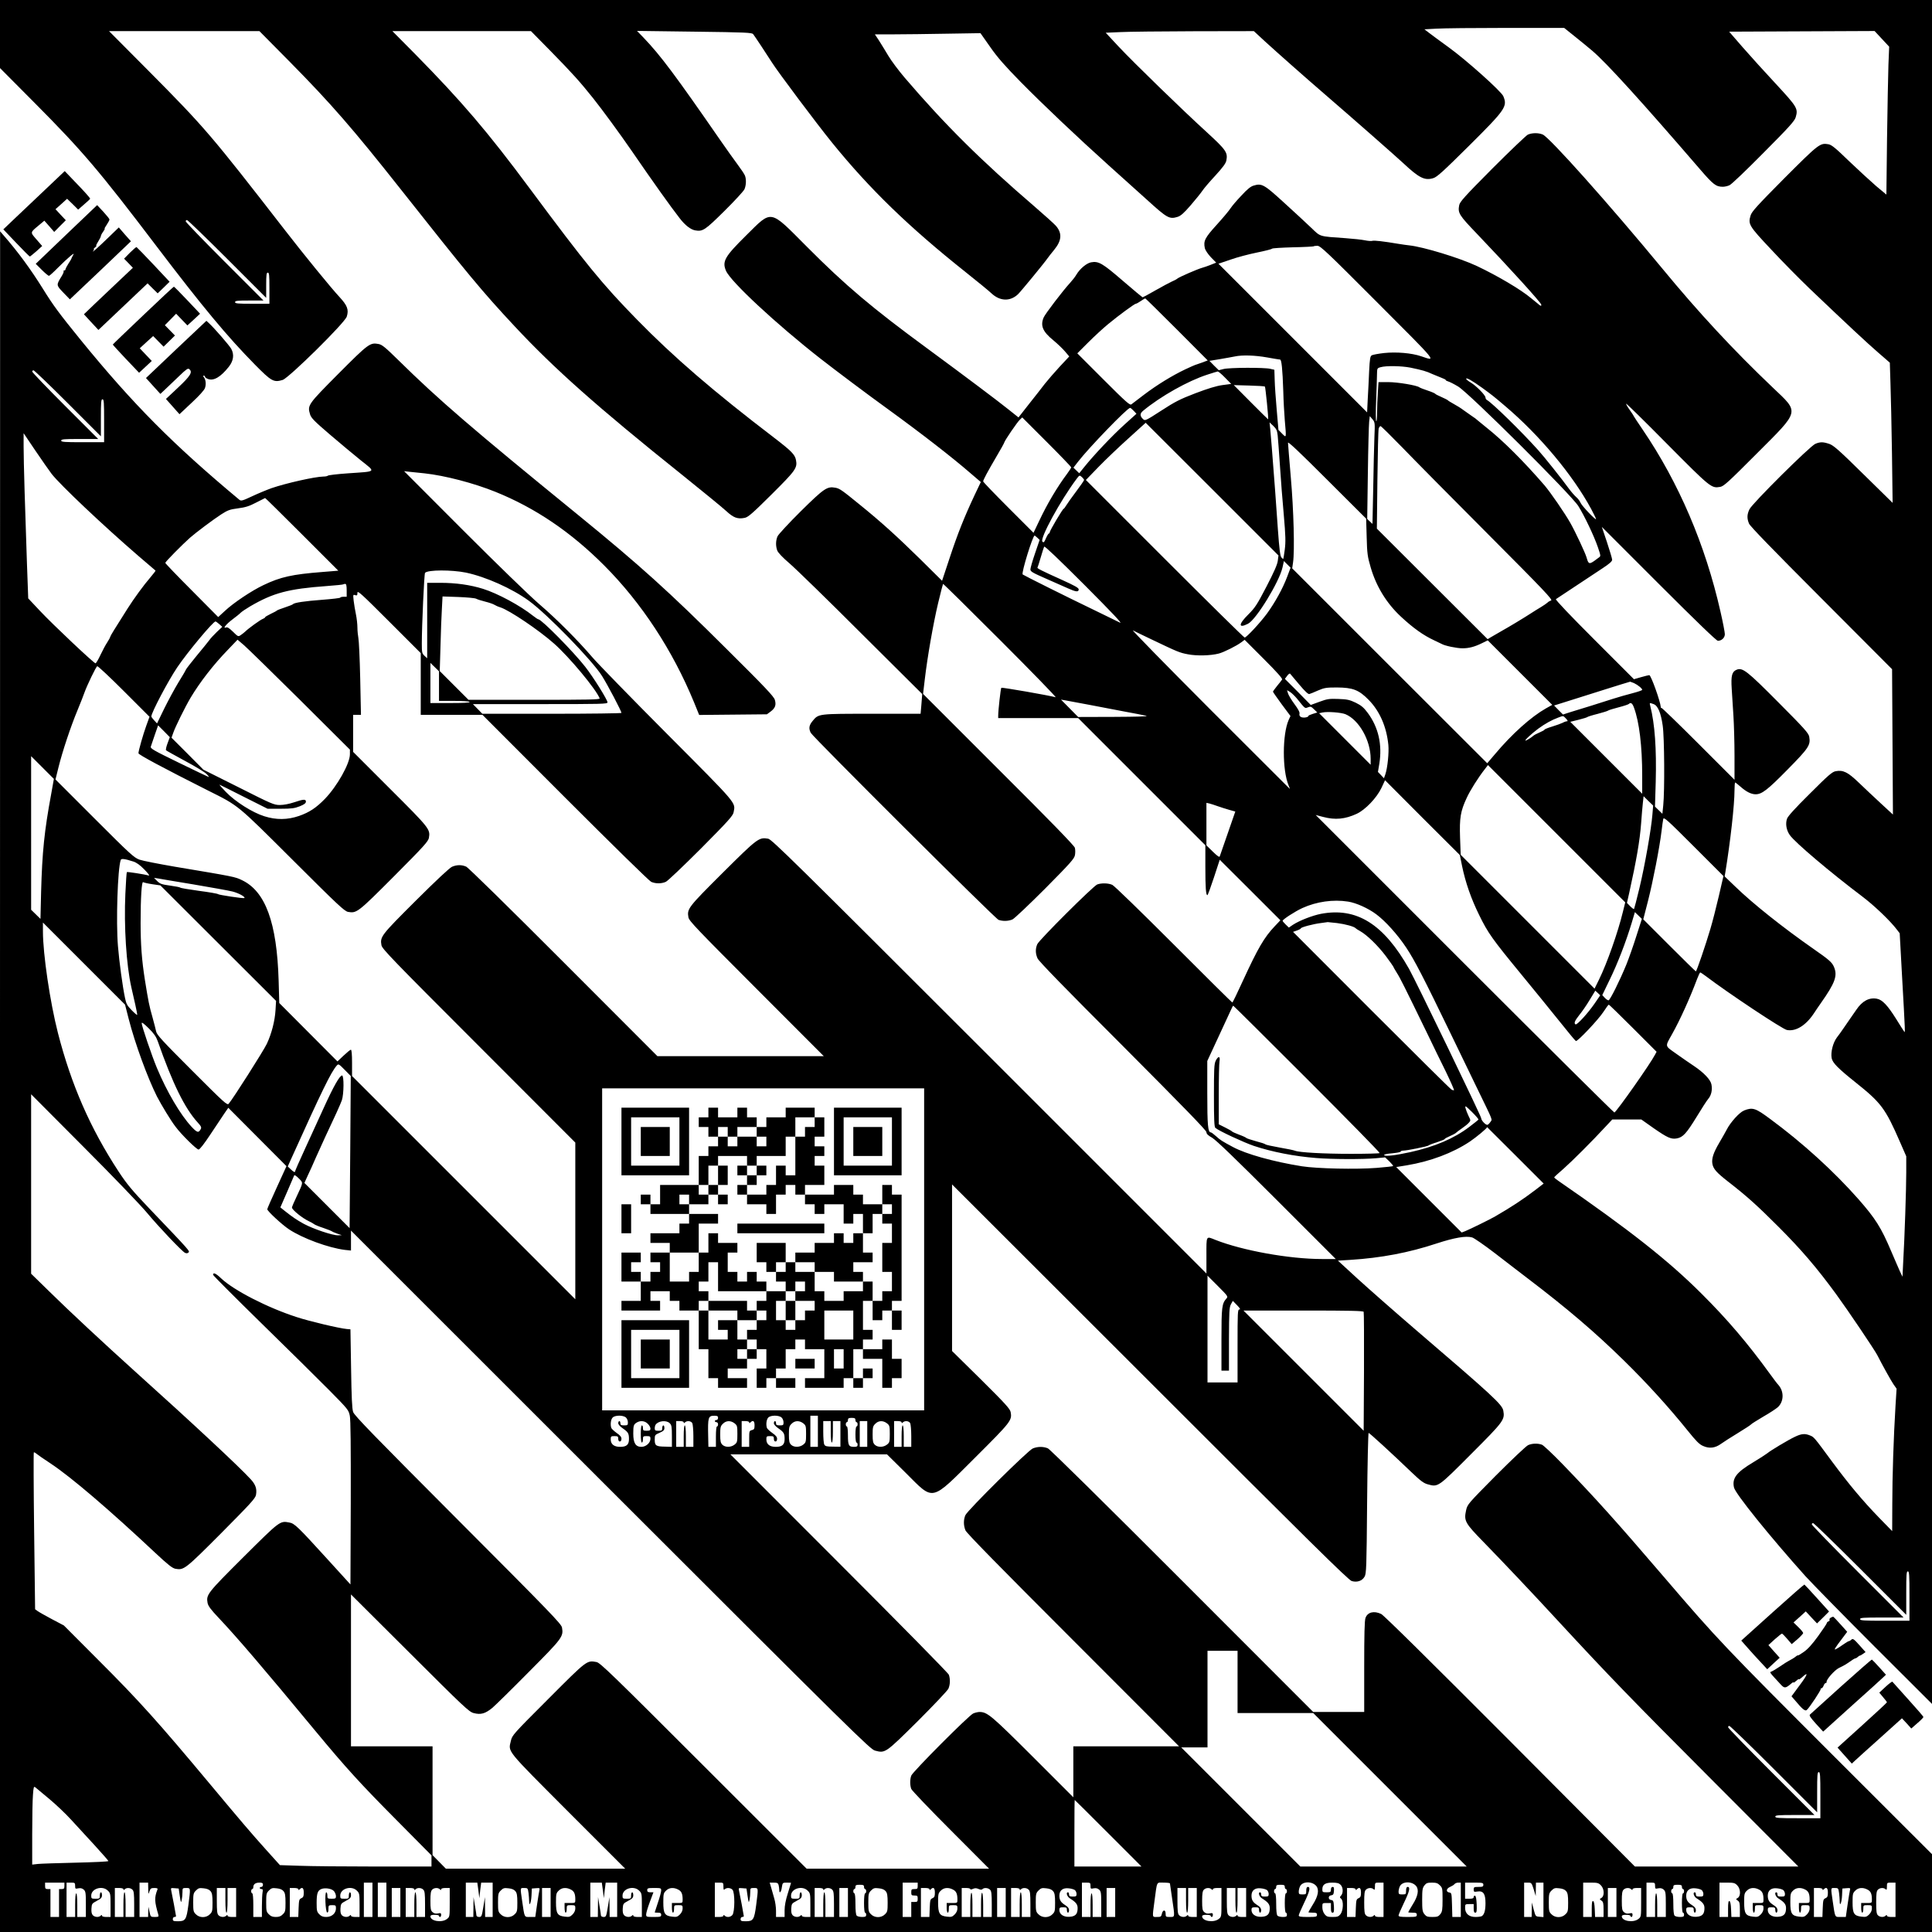 <svg xmlns="http://www.w3.org/2000/svg" version="1.0" width="2400" height="2400" viewBox="0 0 1800 1800"><path d="M0 31.7v31.7l32.8 33C77 140.9 92.4 159 145.9 229.5c43 56.6 65.9 84.1 91.6 110.2 15.4 15.6 17.5 16.8 25.8 14.3 5.7-1.7 58.2-53.4 59.8-59.1 2-6.4.5-10.3-6.9-18.3-7.6-8.1-34-40.5-50.6-62C196.5 125.5 191 119 138.1 65.7L101.6 29h140.1l28.4 28.7c38.2 38.7 58.8 62.4 102.9 118.2 62.7 79.4 76.7 96.2 106.3 127.9 37 39.7 77.7 75.8 155.7 138.2 19.5 15.7 38.3 31 41.7 34.2 6.6 6.1 10.4 7.6 17 6.3 3.2-.6 7-3.8 25.1-21.8 22.6-22.5 24.2-24.7 22.8-32.1-1-5.1-4.1-8.3-20.4-20.8-56.6-43.2-93.9-75.4-127.8-110.1-32.4-33.1-47.8-52-99.7-121.9-39.3-53-63.4-81.2-107.1-125.6l-21-21.2h129.1l18.4 18.7c20 20.4 27.2 28.4 39.5 43.8 8.7 10.9 25 33.2 35.9 49 19.7 28.7 36.5 52.3 44.8 62.9 4.9 6.4 10.1 10.4 14.2 11.2 7.2 1.3 9.1.1 27.4-18 9.5-9.4 17.9-18.5 18.7-20.3 1.6-3.7 1.8-9.1.5-12.6-.5-1.4-3.6-6-6.8-10.3-3.3-4.4-10.6-14.7-16.3-22.9-41.7-60.3-55.6-78.9-71.4-95.4l-6.1-6.3 53.5.7c48 .6 53.5.9 54.7 2.3 1.5 1.9 13.2 19.6 17.5 26.4 5.4 8.6 41.6 56.9 55.7 74.3 35.4 43.7 72 79.1 125.1 121.3 10.7 8.5 21.3 17.2 23.5 19.3 8 7.6 17.5 8 24.9 1.1 2.6-2.5 24.2-28.7 27.6-33.6.8-1.2 3.6-4.7 6.2-7.9 7.1-8.7 7.5-15.5 1.5-22.4-1.7-1.9-10.8-10.1-20.2-18.2-49.2-42.3-82.8-75.5-120.6-119.7-5.7-6.7-12.6-15.9-15.3-20.5-2.7-4.6-6.7-11-8.7-14.2l-3.8-5.7h17.8c9.8 0 31.9-.3 49.2-.6l31.4-.5 9 12.8c6.8 9.8 13.6 17.5 28.5 32.7 21.3 21.6 53.1 51.7 81.9 77.6 10.2 9.1 26.3 23.6 35.8 32.2 18.7 17 20.8 18.2 28.3 15.9 3-.9 5.8-3.3 12.2-10.7 4.6-5.3 9.5-11.4 11-13.6 1.4-2.2 6.9-8.6 12.2-14.3 7.1-7.8 9.7-11.3 10.2-14.1 1.4-7.3-.4-9.8-17.8-25.8-23.6-21.5-68.3-65-82.5-80.1l-12.1-13 13.6-.6c7.5-.4 38.6-.7 69-.8l55.4-.1 10.6 9.8c10.5 9.6 36 32.2 55.7 49.2 25.3 21.8 66.7 58.2 73 64.1 14.6 13.7 19.9 16.3 27.8 13.9 3.5-1 9.1-6.1 33.5-30.3 34-33.8 35.8-36.5 31.8-46.1-1.9-4.5-34.5-33.7-51-45.6-7.2-5.2-15.2-11.1-17.8-13.1l-4.7-3.6 11.2-.6c6.2-.4 35.4-.7 65.1-.7h53.9l9.6 7.7c5.3 4.2 12.8 10.4 16.6 13.6 13.3 11.3 45.8 47.1 100.8 110.9 11.9 13.8 14.5 15.8 20.9 15.8 1.6 0 4.3-.6 6.1-1.4 1.8-.7 15.8-14.1 31.8-30.3 23.7-23.8 28.9-29.6 29.9-33 2.4-8.1 1.5-9.6-18.4-31.1-10.1-10.8-24-26.2-31-34.2L1611 29.5l67.8-.3 67.7-.3 6.8 7.3 6.8 7.3-.7 17c-.3 9.3-.9 40.4-1.3 68.9l-.6 51.9-9.6-8c-5.2-4.5-16.5-14.9-25.1-23.1-12.7-12.3-16.2-15.2-19.3-15.8-7.8-1.4-9-.4-41.2 31.8-25.2 25.4-30.3 31-31.3 34.5-2.5 8.2-1.6 9.7 19 31.6 10.3 11.1 26.6 27.6 36.1 36.7 34.7 33.1 53.6 50.7 64 59.7l10.6 9.2.6 19.3c.4 10.6 1 40 1.4 65.3l.6 46-27.1-26.6c-22.9-22.6-27.9-26.9-31.8-28.3-5.9-2-8.5-2-13.1-.1-5 2.1-58.9 55.6-61.4 61-2.3 4.9-2.4 8.4-.4 13.3 1.1 2.6 21.8 23.9 67.5 69.7l65.8 66 .4 67.7.4 67.7-11.6-10.7c-6.3-5.8-15.5-14.5-20.5-19.3-9.9-9.5-14.3-11.7-21.2-10.4-3.3.6-6.7 3.5-24 20.8-14 13.8-20.6 21.2-21.4 23.5-1.6 4.8-.6 10.6 2.6 15.2 4.7 6.8 37.9 34.9 67.6 57.3 10.9 8.2 26 22.6 32.1 30.7l2.7 3.5 2 36.5c3.3 58.5 3.2 56.6 2.1 55-.6-.8-3.9-6-7.3-11.5-8-12.8-13-18.1-18-19-7.2-1.4-13.7 2.1-19.1 10.1-1.5 2.2-4.1 6-5.9 8.5-1.7 2.5-4.5 6.6-6.2 9-1.6 2.4-4.4 6.3-6.2 8.6-3.6 4.9-5.8 13.6-4.8 19.1.8 4.4 5.9 9.6 22.6 22.9 23.5 18.8 27.4 23.9 41 55.1l5.9 13.5v15.1c0 15-1.5 60.6-2.9 84.6l-.6 12.5-2.4-5c-1.2-2.8-5-11.3-8.2-18.9-9.3-22-14.7-30.4-30.2-48.1-23.1-26.2-52.2-52.7-82.9-75.3-13.3-9.9-16-10.7-23.9-7.6-4.4 1.8-12.8 11.1-16.3 18.1-1.1 2.1-4.1 7.4-6.7 11.8-5.6 9.5-7.4 15-6.5 19.9.9 4.7 3.9 8.1 14.4 16.3 17.9 13.9 27.2 22.3 47.2 42.3 21.2 21.2 36 38.5 53.8 62.9 11.3 15.5 35.8 51.9 38.2 56.6 4.4 8.7 12.6 23.5 15.1 27.2l2.9 4.1-1 15.9c-1.8 29.3-3 66.4-3 91.7l-.1 25.1-12.2-12.5c-15.2-15.7-27.9-30.8-43.6-52-17.1-23.2-17-23.1-20.7-24.6-4.8-2-8-1.7-14.1 1.2-6.4 3-22.9 12.9-25.8 15.4-1.1.9-7 4.7-13.1 8.4-15.6 9.3-19.8 14.8-17.9 23.4 1.2 5.8 33.7 46 66.6 82.7 6.5 7.1 35.6 36.8 64.8 66l53.1 53V0H0v31.7zm211.7 209.5l36.3 36.3v-11.8c0-9.7.3-11.7 1.5-11.7 1.3 0 1.5 2.3 1.5 14.5V283h-16c-13.6 0-16-.2-16-1.5s2.1-1.5 13.2-1.5h13.3l-36.3-36.3c-19.9-19.9-36.2-36.8-36.2-37.5 0-.6.6-1.2 1.2-1.2.7 0 17.6 16.3 37.5 36.2zm1521.5 1220.5l42.8 42.8v-20.3c0-17.3.2-20.2 1.5-20.2s1.5 3.2 1.5 23v23h-23c-19.8 0-23-.2-23-1.5s2.9-1.5 20.2-1.5h20.3l-42.8-42.8c-23.5-23.5-42.7-43.3-42.7-44 0-.6.6-1.2 1.2-1.2.7 0 20.5 19.2 44 42.7z"/><path d="M1423.5 125.4c-1.6.8-16.6 15.1-33.2 31.7-25.8 26-30.2 30.9-30.8 34.1-1.4 7.3-.2 9.2 16.9 27 29.9 31.3 59.6 64 59.6 65.7 0 1.6-.5 1.4-3.5-1.2-1.5-1.2-4.4-3.6-6.4-5.2-9.5-7.9-30.8-20.5-50-29.6-16.1-7.6-50.3-18-63.2-19.3-1.9-.2-6.3-.8-9.9-1.4-14.2-2.4-23-3.4-24.5-2.8-.8.3-3.9.1-6.8-.5-2.8-.6-11-1.5-18.2-2-25.2-1.8-22.9-1.1-32-9.8-4.4-4.2-15.7-14.7-25.2-23.3-18.6-17-20.7-18.2-28.3-15.9-2.8.8-6 3.4-11.5 9.4-4.3 4.5-8.8 9.8-10 11.7-1.2 2-7 8.9-12.8 15.3-11.2 12.3-12.6 15.2-11.2 21.8.4 1.9 2.8 5.5 5.6 8.5l5 5.1-5.3 2.1c-2.9 1.1-6.4 2.4-7.8 2.7-4.3 1.2-21.4 8.6-23 10-.8.7-3.2 2-5.2 2.8-2 .9-8.8 4.5-15.1 8.1-6.3 3.6-11.8 6.6-12.1 6.6-.3 0-8.7-6.9-18.5-15.4-19-16.4-22.6-18.5-29.6-17.2-4.2.8-10.4 6-13.6 11.4-1.2 2.1-3.9 5.5-5.9 7.7-6.5 7-23.2 28.9-24.6 32.2-3.3 7.6-1 13.2 8.8 21.2 4 3.3 9 8.1 11.1 10.6l3.9 4.6-8.9 9.5c-4.8 5.2-11 12.4-13.8 15.9-2.7 3.6-9.4 12.1-14.8 18.9l-9.8 12.5-9.8-7.8c-8.8-7.1-39.9-30.5-74.7-56.1-51.8-38-76.6-58.9-112.6-95.1-35.3-35.4-32.1-34.8-56.7-10.5-19.8 19.6-22.5 24.1-18.7 32.9 4.3 10.1 46.8 49.6 88.1 81.9 14.5 11.3 43 32.7 62.5 46.8 31.3 22.7 60.4 45.3 77.1 59.8l9.7 8.3-5.8 12.2c-9.6 20.4-15.8 36-23.2 58.4l-7.1 21.4-20.6-20.4c-21.5-21.1-36.5-34.7-56.3-50.7-16.4-13.4-18.6-14.9-22.5-15.6-7.7-1.4-10.4.4-32.2 21.9-11.2 11.1-20.9 21.6-21.7 23.4-1.7 3.9-1.8 8.9-.3 13.1.7 2 4.9 6.5 11.7 12.3 5.9 5.1 36.1 34.5 67 65.4l56.4 56.1-.7 9.2-.8 9.2h-45.2c-50.4 0-49.8-.1-55.4 6.7-3.4 4.1-3.8 7-1.7 11.1 2.3 4.2 171.7 173 174.9 174.2 3.9 1.4 9.2 1.3 13-.4 1.8-.8 15.4-13.7 30.4-28.7 23.6-23.8 27.2-27.9 27.8-31.2.4-2.1.4-5.2-.1-6.9-.6-2-22.4-24.5-71.2-73.1L860 646.5l1.6-13.5c2.4-20.6 7.8-51.6 12.4-71 2.3-9.6 4.4-17.7 4.6-18 .3-.2 24.4 23.6 53.7 52.9 29.3 29.3 52.3 53 51.2 52.7-6.6-1.8-50.1-9.4-50.6-8.8-.6.6-2.9 21-2.9 26v2.2h74.5l59.3 59.3 59.2 59.2v20.1c0 19.4.5 26.4 1.9 26.4.4 0 3.1-7.4 6.1-16.5l5.4-16.5 28.3 28.2 28.2 28.2-5.3 5.6c-9.8 10.3-15.7 20.5-29.6 50.7-5.1 11.2-9.5 20.3-9.9 20.3-.3 0-24.9-24.3-54.6-54.1-30.8-30.8-55.4-54.7-57.2-55.5-3.8-1.7-10.1-1.8-14-.4-3.7 1.4-54.1 51.6-55.9 55.7-1.8 4.2-1.8 8.5.2 13.1 1 2.6 25.2 27.4 79.5 81.7 56.1 56.3 77.9 78.7 77.9 80.3 0 1.6 1.4 3 5.3 5.2 3.6 2.1 21.5 19.3 60.2 58l55 55h-12.8c-30.6 0-74.2-7.9-99.5-17.9-8.7-3.5-8.2-4.3-8.2 14.6v16.8L921.8 984.3C738.6 801.2 719.1 782.1 715.7 781.4c-8.6-1.5-9.8-.6-42.5 31.9-32.3 32.2-33.2 33.4-31.8 41.4.7 3.4 7.4 10.4 63.4 66.5l62.7 62.8h-155L525 896.4c-50.8-50.9-88.8-88.2-90.7-89-4.2-1.8-8.5-1.8-13.1.1-2.4 1.1-14.1 12-34 31.8-32.3 32.2-33.2 33.4-31.8 41.4.7 3.4 9.8 12.9 90.7 93.8l89.9 90v146l-104-104-104-104v-12.2c0-8.1-.4-12.3-1.1-12.3-.6 0-3.6 2.5-6.8 5.5l-5.7 5.4-27.1-27.2-27.1-27.2-.6-21c-1.6-54-12.3-83.1-34.2-93.5-6.4-3.1-6.8-3.2-62.4-12.5-15.1-2.6-30-5.5-33.1-6.6-5.1-1.9-8.4-4.9-41.9-38.4l-36.3-36.3 2.8-11.3c3.6-14.6 11.4-38.1 17.8-53.4 2.7-6.6 5.6-13.8 6.3-16 2.4-6.8 10.8-24.3 12-24.8.6-.3 11.8 10.2 24.9 23.3l23.8 23.8-3.1 8.6c-2.9 8-7.2 23.1-7.2 25.4 0 1.3 22.5 13.4 65 34.8 28.8 14.4 26.4 12.5 79 64.9 42.2 42.1 47.9 47.4 51.3 48.1 8 1.4 9.1.6 42.9-33.3 27.8-27.9 31.7-32.3 32.4-35.6 1.4-8.1.8-8.9-36.1-45.7L329 700.5V666H336.3l-.7-33.8c-.4-18.5-1.2-35.5-1.7-37.7-.4-2.2-.9-6.6-.9-9.7 0-3.1-.6-8.7-1.4-12.5-.8-3.7-1.7-9.4-2.1-12.6-.6-5.7-.6-5.9 1.4-5.2 1.8.5 2.1.2 2.1-2.2 0-2.5 3.5.7 29.5 26.7l29.5 29.5V666h57.5l77 77.1c44.6 44.6 78.4 77.7 80.2 78.5 4.1 1.8 9.5 1.8 13.6 0 1.8-.8 16.5-14.8 32.9-31.2 25.6-25.8 29.7-30.4 30.3-33.7 1.7-9.3 4.6-6-61.8-72.7-33.7-33.8-65-66-69.7-71.5-13.8-16.1-33.4-35.8-50-50-9-7.8-38.5-36.4-70.5-68.4l-55-55.1 4.5.5c2.5.2 9 .9 14.5 1.5 19.2 2.1 45.9 9.1 66 17.2 37.2 15 70.4 37.5 101.5 68.7 34.7 34.8 63.7 79 83.6 127.4l4.8 11.8 31.6-.3 31.5-.3 3.4-2.5c4.4-3.3 5.4-6.2 4-11-1-3.2-9.3-12-44.8-47.2-54.2-54-81-78.1-137.6-124.3C438.9 398.5 409 372.8 371 335.4c-12.1-11.9-15.1-14.3-18.3-14.9-7.9-1.5-9.4-.4-37.4 27.7-28.6 28.8-29 29.3-26.4 37.9 1 3.3 3.9 6.3 18.4 18.7 9.5 8.1 22.5 19 29 24.2 14 11.2 15.1 10.1-12.3 12-10 .7-18.3 1.7-18.6 2.2-.3.4-2.2.8-4.2.8-7.8.1-34.8 6.2-48.2 10.8-4.7 1.7-12.9 5.1-18.4 7.7-8.5 4-10 4.4-11.5 3.2-62-51.7-99-89-147.7-148.7-20.3-25-25.7-32.3-35.2-47.6-11.5-18.5-23.6-35-37.1-50.4l-3-3.5-.1 792.2V1800h1800v-72.5l-90.1-90c-103.3-103.3-109.5-109.7-159.4-168-45.5-53.1-63.9-73.5-94.5-105.2-9.2-9.5-17.9-17.7-19.4-18.3-3.8-1.4-9.1-1.3-12.9.4-1.8.8-15.2 13.5-29.9 28.2-26.5 26.8-26.6 26.9-27.9 32.6-2.1 9.8-1 11.8 16.5 29.7 18.5 19 45.2 47.2 68.6 72.6 48.9 52.9 68.7 73.3 143.4 148.2l81.1 81.3h-152.3l-116.3-116.8c-74.5-74.7-117.7-117.4-120.1-118.5-6.7-3.2-12.7-1.7-14.6 3.7-.9 2.3-1.2 15.7-1.2 45.4v42.2h-47.5l-122-122.1c-71.5-71.6-123.3-122.7-125.2-123.5-4.2-1.8-9.5-1.8-14.1.1-4.6 2-60.8 57.6-62.8 62.2-1.8 4.2-1.8 9.5.1 14.1 1.1 2.6 30.8 32.9 100.3 102.4l98.7 98.8H1000v47.5l-37.7-37.7c-38.6-38.5-42.4-41.7-49.6-41.8-1.5 0-4.2.6-6 1.4-4.1 1.8-56.3 54.2-57.7 57.9-1.3 3.6-1.3 8.8 0 12.4.6 1.5 17.2 18.9 36.8 38.5l35.7 35.8h-170l-96-95.9c-85.4-85.4-96.4-96-99.7-96.6-9.1-1.7-8.6-2.1-44.9 34.3-32.8 32.8-33.7 33.8-34.9 39-2.5 10.8-5.4 7.1 53.3 66l53.2 53.2H415.4l-6.2-6.3-6.2-6.3V1627h-76v-141.5l54.8 54.6c50.6 50.5 55.1 54.7 59.4 55.9 6.8 1.8 10.9.6 17.6-4.9 3.1-2.7 18.6-17.9 34.3-33.8 30.9-31.1 32-32.5 30.5-41-.7-3.4-10.4-13.5-97-100.3-78.3-78.5-96.5-97.2-97.6-100.5-1-2.9-1.5-13.6-1.9-40.5l-.6-36.5-3.5-.3c-6.8-.6-34.8-7.2-46.6-11.1-27.3-8.8-58.7-25-70.4-36.1-4.9-4.7-7.5-5.8-7.5-3.3 0 .6 20.5 21.1 45.5 45.6 25 24.4 53.4 52.5 63.1 62.3 17.2 17.4 17.7 18.1 18.8 23.4.8 3.8 1 28.6.9 81.4l-.3 75.8-22.3-24.5c-26.4-29-29.8-32.4-34.6-33.2-8.8-1.7-8.6-1.8-42.9 32.3-33.8 33.7-34.7 34.9-33.3 42.7.6 2.8 2.9 6 10.2 13.7 17.2 18.2 41.6 46.7 90.9 106.3 27.5 33.2 41.7 48.8 74.7 82l32.8 33.1v10.4h-52.3c-28.8 0-60.6-.3-70.6-.7l-18.3-.6-12.7-14.1c-13.6-15.1-24.4-27.8-52.6-61.6-48-57.5-66-77.6-104-115.5l-32-32.1-11.2-5.9c-6.2-3.3-12.2-6.7-13.4-7.6l-2.2-1.6-.9-72.8c-.5-40-.6-73-.3-73.3.2-.3 1.3.2 2.2 1 1 .9 7.2 5.2 13.9 9.6 18.8 12.5 54.4 42.9 97 82.9 12.1 11.3 15.9 14.3 18.9 14.9 7.8 1.4 9 .5 42.7-33.3 27.1-27.3 31.7-32.3 32.3-35.5 1-5.6-.3-9.6-4.9-14.6-10.7-11.7-53.9-52-108.6-101.2-28.7-25.9-60.3-55.3-79.2-73.9L29 1186.7v-167.2l48.8 49c26.9 26.9 53.5 54.6 59.2 61.5 10.9 13.1 32.2 35.5 35.3 37.2 1.3.6 2.3.6 3.2-.2 1.6-1.3 2.4-.5-36.4-41.1-16.2-17-20.9-22.7-28.6-34.4-26.3-40.1-44.1-80.8-56.5-129-7.4-28.9-14-73.7-14-94.7v-8.3l38.3 38.3 38.2 38.2 3.4 13.3c5.9 23 17.5 54.6 26.3 72.2 4.1 7.9 12.9 22.5 17.4 28.3 5.4 7.3 19.6 21.2 21.4 21.2 1.1 0 5.2-5.3 11.1-14.2 5.2-7.9 11-16.6 13-19.5l3.6-5.2 27.1 27.2 27.1 27.2-8.9 19.5c-4.9 10.7-9 20-9 20.6 0 1.7 13.7 14.4 20.2 18.7 12.8 8.5 36.9 17.3 52.1 19.2l5.7.6v-18.6l241.7 241.6c228 227.9 242.1 241.7 246.5 242.9 9.6 2.5 9.5 2.6 39.7-27.3 15-15 27.9-28.6 28.7-30.4 1.7-3.8 1.8-9.1.4-13-.6-1.6-45.1-46.8-102.3-104L680.5 1355h145.9l17.6 17.4c26.5 26.4 22.6 27.3 64.8-14.7 33.2-33.1 34.2-34.4 32.8-42.1-.6-3-4.9-7.8-27.6-30.3l-27-26.6v-155.2l184.3 184.1c148.5 148.5 184.9 184.4 188 185.4 4.9 1.5 9.7 0 12-4 1.7-2.8 1.9-8.3 2.4-68.5.3-36 1-65.5 1.4-65.5.8 0 21.8 19.2 39.9 36.6 8.5 8.1 11.4 10.3 15.2 11.3 9.7 2.7 9.4 2.9 40.4-28.2 30.4-30.4 31.5-31.9 30-40.4-1.1-5.8-9.5-13.6-82.1-75.8-19.2-16.5-43.3-37.7-53.5-47l-18.5-17 11.5-.7c28.6-1.8 54.6-6.7 80.5-15.3 16.6-5.4 27.4-7.3 33.1-5.6 1.7.5 11.3 7.1 21.2 14.7 9.9 7.7 23.3 17.9 29.8 22.9 38 28.9 63.7 50.9 90.8 77.5 21.4 21 41.5 43.2 59 64.9 7.9 9.8 10.8 12.8 14.4 14.3 5.8 2.6 11.2 1.9 16.6-2 2.3-1.7 9.4-6.2 15.8-10.1 6.4-3.9 11.9-7.5 12.2-8 .3-.5 5.4-3.7 11.3-7.2 6-3.4 12-7.4 13.6-8.8 5.6-5.1 6-14.3.9-20.4-1.6-1.7-5.2-6.6-8.2-10.7-20.6-28.4-39.5-50.6-63.5-74.5-31.2-31.2-67.6-59.8-133.7-105.4-2.1-1.4-3.7-2.8-3.8-3.2 0-.3 3.9-3.9 8.8-8.1 8.1-7.2 26.2-25.2 39.5-39.6l5.8-6.2h27.1l11.6 8.2c12.9 8.9 16.2 10.4 21.6 9.4 5.6-1.1 8.8-4.6 18.2-19.9 4.7-7.8 9.7-15.5 11-17 2.8-3.3 3.9-8.3 2.9-13.4-.8-4.4-7.2-11.1-16.5-17.3-3.6-2.4-10.9-7.4-16.2-11.2-11.1-7.9-10.7-6.2-3.7-18.8 7.2-12.9 16.3-32.9 23-50.8 1.3-3.4 2.6-6.2 3-6.2.3 0 2.6 1.5 5 3.3 21.2 16.1 71.5 49.5 75.7 50.3 8.2 1.6 17.5-4.1 24.9-15.1 1.8-2.8 4.9-7.3 6.8-10 13.3-18.9 15.7-25.5 12.1-33.8-1.8-4.2-4.6-6.6-19.1-16.7-28.1-19.6-56.2-41.9-72.8-58l-9.9-9.5.7-4c4.6-28.1 8.5-62.6 8.5-76.3 0-3.9.3-7.2.6-7.2s2.7 1.9 5.2 4.1c5.2 4.6 9.8 6.9 13.9 6.9 5.8 0 11.1-4.1 29.6-22.9 20-20.3 21.7-22.9 20.3-30.8-.7-3.3-4.3-7.4-28.4-31.6-29.7-29.9-33.7-33-39.3-30.7-4.3 1.8-5.3 5.6-4.5 17.8.4 5.9 1.1 17.2 1.6 25.2s1 24.6 1 37v22.5l-33.8-33.8c-18.6-18.6-34-33.5-34.3-33.2-.3.3-.6-.1-.6-.8-.4-5.3-9.1-29.7-10.7-29.7-.6 0-4.1.9-7.7 1.9l-6.6 1.9-36.9-36.9c-21.9-21.9-36.5-37.2-35.8-37.7 1.3-.9 30.7-20.4 43.2-28.6 6.6-4.3 9.2-6.6 9.2-8.1 0-1.1-2.2-8.4-4.8-16.3l-4.8-14.3 53 53c35.2 35.2 53.8 53.1 55.1 53.1 3.5 0 6.5-2.8 6.5-6.2 0-1.6-1.8-11.1-4.1-21.1-14.1-62.2-38.7-119.8-72.5-169.5-4.6-6.8-8.4-12.5-8.4-12.7 0-.3-1.6-2.7-3.5-5.4-1.9-2.6-3.5-5.3-3.5-6 0-.6 17.2 16.2 38.1 37.4 40.9 41.2 41.3 41.5 49.6 40.1 3.3-.6 7.4-4.3 33.9-30.9 40.8-40.8 40-37.9 15.1-61.6-36.6-34.8-69.1-69.8-103.2-111.2-49.4-59.8-104.7-121.8-111.2-124.6-4.1-1.7-9.9-1.6-13.8.1zm-140 156.7c57.1 57.2 55.1 54.7 40.5 49.8-8.8-3-23.1-4.2-34.4-3-5.4.6-10.6 1.6-11.5 2.1-1.5.8-1.9 3-2.5 14.7-.3 7.6-.9 19.4-1.3 26.1l-.6 12.4-69.2-69.2-69.3-69.3 11.2-3.8c6.1-2.2 17.2-5.1 24.6-6.6 7.4-1.5 13.8-3.1 14.1-3.6.3-.5 9.1-1 19.4-1.3 10.4-.2 19.1-.7 19.4-.9.2-.3 1.8-.5 3.5-.5 2.8 0 9 5.9 56.1 53.1zm-187.1 24.8l28.8 28.9-5.6 2.1c-3.1 1.1-5.9 2.1-6.1 2.1-.3 0-4.4 1.9-9.2 4.1-12.4 5.9-26.5 14.6-38.4 23.6-5.6 4.3-10.9 8.4-11.8 9-1.4 1.1-4.9-2-26-23.1l-24.4-24.4 10.4-10.4c5.7-5.7 14-13.3 18.4-16.9 9.8-8.1 24.5-18.9 25.7-18.9.5 0 2.6-1.1 4.6-2.5 2-1.4 3.9-2.5 4.2-2.5.3 0 13.5 13 29.4 28.9zm84.1 26.1c6.1 1.1 11.5 2 12.1 2 1.4 0 2.3 8.6 3 29.5.2 8.8.9 20.9 1.4 27 1.5 17.2 1.6 16.6-2.5 12.5l-3.4-3.5-1.6-18.5c-.9-10.2-1.8-22.8-1.9-28l-.3-9.5-3.9-.9c-5.4-1.3-37.9-1.2-43.4.2l-4.5 1.1-4.4-4.3-4.3-4.4 9.8-1.6c5.5-.9 11.7-2.1 13.9-2.5 7-1.5 18.7-1.1 30 .9zm133.5 9.5c11.1 2.3 15 3.4 20.5 6 2.8 1.2 6.7 2.8 8.8 3.6 2 .7 3.7 1.6 3.7 2 0 .4 1 .9 2.3 1.3 1.2.3 5.4 2.4 9.2 4.7 9.9 5.8 105.4 100.8 112 111.4 5.7 9.1 14.6 27.8 18.2 38.3 2.8 8.3 2.8 8.3.8 9.7-1.1.8-2.5 1.8-3.1 2.3-.5.5-2.1 1.5-3.3 2.2-2.7 1.4-3.5.7-5.1-5.1-1.1-3.8-10.1-23.1-14.8-31.4-5-9-18.6-28.7-24.2-35.3-19.3-22.3-38.6-41.6-53.9-53.7-3.5-2.8-7.2-5.8-8.2-6.7-1-1-3.5-2.9-5.6-4.2-2.1-1.4-5.6-3.9-7.8-5.5-2.2-1.7-6.2-4.2-9-5.7-2.7-1.5-5.2-3-5.5-3.4-.3-.4-3-1.8-6-3.1s-5.6-2.6-5.8-3c-.2-.4-3.3-1.8-7-3s-7.2-2.6-7.9-3.1c-2.3-1.8-20-4.8-28.9-4.8h-9.1l-.6 9.7c-.4 5.4-.7 13.8-.7 18.7 0 5-.4 8.6-.8 8-.5-.5-.5-9-.1-18.9.4-9.9.8-20.8.8-24.2.1-6.2.1-6.3 3.4-7.2 5.1-1.5 19.5-1.2 27.7.4zM63.2 375.7L94 406.5v-17.3c0-14.6.2-17.2 1.5-17.2s1.5 2.9 1.5 20v20H77c-17.1 0-20-.2-20-1.5s2.6-1.5 17.2-1.5h17.3l-30.8-30.8c-16.9-16.9-30.7-31.3-30.7-32 0-.6.6-1.2 1.2-1.2.7 0 15.1 13.8 32 30.7zm1078.1-23.9l5.8 5.9-8.3 1.1c-5.7.8-13.5 3.2-25.1 7.6-14.4 5.5-19 7.9-31.8 16.2-14.2 9.2-15.1 9.6-16.8 8-3.2-2.9-3.2-5.3-.2-7.8 16.4-13.6 42-28 60.1-33.8 4.7-1.6 9-2.8 9.5-2.9.6-.1 3.7 2.5 6.8 5.7zm239.7 9.6c9.4 6.9 9.9 7.2 21.4 17 31.9 27 62.9 64.1 80 95.7 2.5 4.7 4.6 9 4.6 9.5 0 1.6-13.1-12.1-14.4-15.1-.7-1.7-2.6-4.2-4.2-5.5-1.6-1.4-4.7-5-6.9-8-5.9-8.2-23.1-29.8-28.4-35.6-15.3-17.1-42.6-43.8-47.7-46.7-.8-.4-1.4-1.5-1.4-2.3 0-2.2-8.6-10.9-13.6-13.9-2.4-1.4-4.4-3-4.4-3.6 0-1.4 5.4 1.6 15 8.5zm-202.5-1.2c.5.5 3.5 29.9 3 30.5 0 .1-7.3-7-16-15.8l-16-16.1 14.2.4c7.8.2 14.5.6 14.8 1zm-122.3 22.5l2.6 2.8-11.3 10.2c-11.3 10.2-28.5 28.4-37.4 39.5l-4.6 5.7-2.7-2.6-2.7-2.6 4.5-5.8c9.8-12.7 45.7-49.9 48.3-49.9.4 0 1.9 1.2 3.3 2.7zm224.3 24.8c-.3 7.7-.8 29-1.1 47.3l-.7 33.3-2.5-2.3-2.4-2.3.6-42.5c.3-23.4.9-44.9 1.2-47.9l.6-5.4 2.5 2.9c2.3 2.9 2.4 3.1 1.8 16.9zM998 435.4c0 .5-1.7 3.2-3.8 6-9.3 12.4-18.8 28.5-26.1 44.1l-5.2 10.9-23.4-23.4c-12.9-12.9-23.5-23.9-23.5-24.5 0-1.4 4.1-9 12.3-23 3.9-6.6 7.2-12.5 7.3-13.1.3-1.8 12.1-19.1 14.6-21.4l2.2-2.1 22.8 22.8c12.5 12.5 22.8 23.2 22.8 23.7zm192.5 87c-.4 3.5-3.5 10.5-10.5 24-8.9 17.1-10.7 19.8-17 26.1-9.3 9.2-9.4 13.3-.2 8.6 7.6-3.9 29.1-39 32.1-52.5l1.3-5.9 3.1 3.1 3.1 3.1-3.3 8.8c-4 10.6-11.2 23.7-18.8 34.1-6.3 8.5-19 22.2-20.7 22.2-.6 0-34.1-33-74.5-73.4l-73.4-73.4 11.9-12.3c6.5-6.7 19.1-18.7 27.9-26.6l15.9-14.4 61.9 61.8 61.8 61.8-.6 4.9zm-.1-116.6c.3 3.1 1.3 15.8 2.1 28.2.8 12.4 2.4 33.1 3.6 46 1.7 19.6 1.8 24.9.9 32-.6 4.7-1.3 8.6-1.4 8.7-.2.2-1-.5-1.8-1.4-1.1-1.4-1.9-7.8-3.2-25.8-.9-13.2-2.1-29.6-2.6-36.5-2.7-35.8-4.1-53-4.6-58l-.6-5.5 3.5 3.3c2.9 2.8 3.6 4.3 4.1 9zm115.9 10.9c10.5 10.9 46.5 47.3 80 80.9 52.6 52.8 60.7 61.3 58.8 61.9-1.1.3-2.7 1.2-3.3 1.9-.7.7-3.5 2.6-6.1 4.2-2.7 1.6-6.6 4-8.7 5.4-7.4 4.8-20.5 12.7-28 16.9-4.1 2.4-8.7 5-10.2 5.9l-2.8 1.7-51.6-51.5-51.6-51.5.5-45.5c.3-25 .8-46.5 1.2-47.8.4-1.2 1.2-2.2 1.7-2.2.6 0 9.6 8.9 20.1 19.7zM48.1 441.5C56 451.7 96.3 489.8 129 518c8.5 7.3 15.7 13.5 15.9 13.6.2.2-1.9 2.9-4.6 6.1-6.7 7.8-15.2 19.5-21.4 29.2-12.5 19.7-16 25.4-16.2 26.4-.1.7-1.4 3-2.8 5.2-1.5 2.2-4.3 7.5-6.3 11.7-2 4.3-4.1 7.8-4.6 7.8-1.5 0-39.9-36.2-51.6-48.7l-11.1-11.8-1.2-33C23.4 476.3 22 430.3 22 416v-12.4l10.8 16c5.9 8.7 12.8 18.6 15.3 21.9zm1225.2 58.9c.4 15.4.8 18.2 3.7 28.1 5.1 17.7 14.8 33.6 28.3 46.1 11.5 10.7 21 17.4 30.7 21.9 3 1.4 6.3 3 7.3 3.5 2.9 1.7 13.9 4 19.2 4 6.2 0 11.4-1.4 18.3-4.8l5.3-2.6 30 30 30.1 30.1-5.9 3.3c-13.9 7.9-31.6 23.7-47.7 42.9l-7 8.2-90.9-90.8-90.8-90.8.8-5.5c1.6-10.7.6-48.6-2.1-79.5-1.4-16.5-2.6-30.9-2.6-32 0-1.4 11.2 9.2 36.4 34.4l36.4 36.3.5 17.2zm-265.1-55.7c1 .9 1.8 2 1.8 2.5s-3.3 5.3-7.3 10.6-8.2 11.2-9.2 12.9c-1.1 1.8-2.2 3.3-2.5 3.3-.9 0-13 20.5-13 21.9 0 .6-.3 1.1-.7 1.1-.5 0-1.7 2-2.8 4.5-1.6 3.8-2.2 4.3-3.3 3.1-2.7-2.6 16.5-37.9 31.8-58.4 2.8-3.7 2.8-3.7 5.2-1.5zm-726.8 53.2l33.8 33.8-14.8 1.2c-28.2 2.2-39 4.6-54.9 12.2-11 5.2-27.9 16.5-35.9 24l-6.3 5.8-24.6-24.8c-13.6-13.6-24.7-25.2-24.7-25.7 0-1 15.7-16.9 23-23.4 5.7-5 22-17.2 29.3-21.9 5.9-3.8 7.9-4.5 15.5-5.5 6.9-.9 10.4-2 16.7-5.3 4.4-2.3 8.2-4.2 8.5-4.3.3 0 15.7 15.2 34.4 33.9zm685.1 3.1l2.1 2-4.3 12.6c-2.4 7-4.3 13.7-4.3 14.9 0 2 2 3.1 14.3 8.5 7.8 3.4 17.1 7.5 20.6 9.1 7.5 3.4 10.1 3.7 10.1 1 0-1.4-3.6-3.4-15.7-8.9-18.7-8.4-23.4-10.8-22.7-11.4.2-.3 1.6-4.5 3-9.4s2.9-9.5 3.3-10.1c.4-.8 13.9 12.1 37.6 35.8 25.7 25.8 35.8 36.5 33 35-2.2-1.1-13-6.4-24-11.7-25.8-12.4-65.8-32.4-66.7-33.2-1.4-1.3 9.4-36.2 11.1-36.2.3 0 1.4.9 2.6 2zm-532.3 32.5c18.4 3.9 42.9 14.8 58.5 26.2 17.2 12.5 59.3 55.8 68.2 70.1 5.3 8.4 18.1 32.8 18.1 34.4 0 .4-29.2.8-64.8.8h-64.8l-4.4-4.5-4.4-4.5h62.7c57.4 0 62.7-.1 62.7-1.6 0-2.4-13.2-23.5-20.7-33.1-11-14.1-40.8-44.3-43.7-44.3-.5 0-2.7-1.5-5-3.3-11.9-9.5-33.1-20.9-46.6-25.1-11.8-3.7-25.3-5.6-39.7-5.6H398V613.3l-2.5-2.3c-2.3-2.2-2.5-3-2.5-11.4 0-16.5 2.2-65.1 3-65.9 2.6-2.9 24.9-2.9 38.2-.2zM323 550v6h-3c-1.6 0-3 .4-3 .8s-7.5 1.3-16.7 2c-16.2 1.2-26.3 2.7-27.3 4.1-.3.4-3.6 1.7-7.5 3-3.8 1.2-7.2 2.6-7.5 2.9-.3.4-2.9 1.8-5.7 3.1-2.9 1.4-5.3 2.8-5.3 3.2 0 .4-.9 1-1.9 1.4-2.1.6-13.7 9-16.6 11.9-1 .9-2.9 2.5-4.2 3.3-2.3 1.6-2.6 1.5-7.2-3.1-3.5-3.4-5.2-4.5-6.5-4-3.5 1.4.1-3.1 6.1-7.6 3.2-2.4 6.6-5.1 7.5-6.1 1-1 5-3.7 8.9-6 21.6-12.6 35.6-16.3 71.4-18.9 8.2-.6 15.2-1.3 15.4-1.6.2-.2 1-.4 1.8-.4.9 0 1.3 1.7 1.3 6zm120.6 7.8c1 .6 4.8 1.8 8.4 2.7 3.6.9 7.4 2.2 8.5 2.9 1.1.7 3.7 1.9 5.8 2.5 8.5 2.8 35.7 21.1 49.9 33.7 14.1 12.4 39.3 42.7 42.5 51.1.4 1.1-11.1 1.3-60.9 1.3h-61.3l-13.4-13.4-13.4-13.4.7-23.4c.3-12.8.9-28.4 1.3-34.7l.6-11.4 14.7.5c8 .3 15.5 1 16.6 1.6zm-239.3 23.7l2.8 2.5-5 4.7c-2.8 2.7-6.1 6.2-7.3 8-1.3 1.7-6.5 8.2-11.7 14.4-5.1 6.2-9.6 12-9.9 12.8-.3.9-3.5 6.3-7.1 12.1-3.5 5.8-9.4 16.7-13.1 24.2l-6.7 13.8-2.6-2.8c-1.5-1.6-2.7-3.2-2.7-3.7 0-3.5 15.6-33.1 24.1-45.7 9.6-14.2 33.5-42.9 35.7-42.8.4 0 2 1.2 3.5 2.5zm868.7 14.3c24.1 11.5 25.8 12.3 33.8 13.8 8.1 1.6 21 1.3 28.7-.7 4.7-1.2 16.7-7.2 21-10.5l3.1-2.3 17.8 17.8c12.6 12.6 17.6 18.3 17.1 19.2-.5.8-2.6 3.5-4.7 6-2.1 2.6-3.8 5-3.8 5.3 0 .4 3.7 5.7 8.1 11.7l8.2 11-1.7 3.7c-5.9 13.3-6 46.7-.1 60.8.8 1.9 1.3 3.4 1.2 3.4-.1 0-33.7-33.6-74.7-74.6-41-41.1-73.1-73.9-71.5-73.1 1.7.9 9.5 4.7 17.5 8.5zm-793.2 56.6l46.2 46v4.4c0 8.6-11.9 29.7-23.3 41.5-8.2 8.4-14.4 12.5-24.1 15.9-10.8 3.7-21.2 3.8-32.3.3-11-3.4-27.1-13.6-35.8-22.6-3.8-3.9-6.5-7-5.9-6.8.5.2 10.8 5.3 22.8 11.4l21.9 11h12.1c10.3 0 13-.4 17.9-2.3 4.2-1.7 5.7-2.9 5.7-4.3 0-2.5-2.1-2.4-11 .6-4.5 1.5-9.6 2.5-13.2 2.5-5.5 0-7.4-.8-38.5-16.5l-32.8-16.4-14.8-14.9-14.9-14.9 1.6-4.5c1.9-5.6 11-24 16.2-32.8 8.7-14.5 21.2-30.7 34.8-44.7l8.9-9.3 6.1 5.2c3.3 2.9 26.9 25.9 52.4 51.2zM409 639.2V653h13.9c8.3 0 14.2.4 14.6 1 .4.7-5.8 1-17.9 1H401v-37.4l4 3.9 4 3.9v13.8zm801.5-1.4c5.3 6.3 8.4 9.2 9.4 8.8.9-.2 4.5-1.7 8.1-3.3 5.9-2.5 7.6-2.8 17.5-2.8 14.9.1 20.5 2.2 29.7 11.6 10.2 10.4 16.6 24.9 18.3 41.9.7 7.1-.8 21.6-2.8 27.4l-1.3 3.7-2.8-3-2.8-2.9 1.3-7.7c2.8-17.8-.8-33.8-10.8-47.3-3.8-5.1-6-6.9-11.2-9.5-5.7-2.7-7.9-3.2-16.1-3.5-8.5-.3-10.3-.1-17.6 2.6l-8.2 3-12-12.2-12.1-12.1 2.1-2.8c1.1-1.6 2.4-2.5 2.8-2 .3.4 4.2 5 8.5 10.1zm311.8-1.4c3.6 1.7 7.7 5 7.7 6.3 0 .5-4.2 1.9-9.2 3.2-5.1 1.3-13.1 3.6-17.8 5.1-4.7 1.5-13.9 4.4-20.5 6.5-6.6 2-15.2 4.7-19.2 5.9l-7.1 2.3-4.2-4.2-4.1-4.2 27.3-8.6c15-4.8 30.9-9.7 35.3-11.1 4.4-1.3 8.1-2.4 8.3-2.5.1 0 1.7.6 3.5 1.3zm-314 14.4c7.9 9.8 7.3 9.3 10.3 8.2 2.4-1 3.1-.7 5.7 1.9l3 2.9-4.2 1.3c-2.2.7-4.1 1.5-4.1 1.9 0 1.4-5 2.1-6.9 1-1.3-.6-1.7-1.7-1.4-3 .4-1.3-1.1-4.2-4.6-8.9-2.9-3.9-5.6-8.4-6.1-10.1l-.9-3 2.7 1.6c1.5.9 4.4 3.7 6.5 6.2zm-193.8 5.8c9.9 1.9 25.2 4.8 34 6.5 8.8 1.6 17.6 3.3 19.5 3.8 2.2.6-8.6.9-30 1l-33.5.1-8-8.1-8-8.1 4 .7c2.2.4 12.1 2.3 22 4.1zm507.8 2.6c5 13.4 7.7 36 7.7 63.8v16.5l-33.5-33.5-33.5-33.5 7.7-1.9c4.3-1.1 8-2.2 8.3-2.6.3-.3 4.6-1.7 9.5-2.9 5-1.3 9.5-2.7 10-3.2.6-.4 4.9-1.7 9.5-2.9 4.7-1.2 8.9-2.6 9.5-3.1 1.8-1.8 3.3-.8 4.8 3.3zm18.3-3.2c4 1.4 6.8 8.1 8.5 20 1.6 10.7 1.9 61.3.5 74.4l-.8 7.8-3.4-3.3-3.5-3.4.7-23c.8-30.8-.8-53.9-5.1-70.8-.8-3.1-.8-3.1 3.1-1.7zm-287.1 9.4c12.7 5.3 23.5 24.4 23.5 41.6v5.5l-24-24-24-24 3.2-.7c4.8-1 17.3 0 21.3 1.6zm205.5 4.1c1.6 1.7 1.9 2.5.9 2.5-.8 0-2.6.6-4 1.4-1.4.7-5.8 2.3-9.7 3.5-4 1.2-7.2 2.5-7.2 2.9 0 .4-2.1 1.5-4.6 2.6-2.4 1-5 2.4-5.7 3-1.7 1.6-6.5 4.6-7.4 4.6-1.3 0 5.3-6.2 11.7-11 6.7-4.9 12.7-8.2 18.9-10.5 4.8-1.8 4.4-1.8 7.1 1zm-1302.9 23c-1.2 3.2-1.8 6.1-1.4 6.5.4.5 8.5 4.9 17.8 10 9.4 5 18.4 10.5 20 12.2 1.7 1.7 2.5 2.9 1.9 2.7-.7-.2-13.2-6.2-27.8-13.3-23.8-11.6-26.6-13.2-26.1-15 .4-1.2 2-6.1 3.7-10.9l3.1-8.9 5.5 5.5 5.4 5.5-2.1 5.7zM47.7 739.7c-6.4 34.5-8.4 54.2-9.4 91.1l-.6 25.3-4.4-4.3-4.3-4.2V704.5l10.6 10.6 10.6 10.6-2.5 14zM1512 849.6c-4.6 19-14.8 48-22.3 63.2l-4.1 8.3-62.4-62.4-62.3-62.3-.6-16c-.6-18.2.4-24.6 6.1-36.8 3.2-7.1 10.8-19.1 16.9-26.9l3-3.9 64 64 63.9 63.9-2.2 8.9zm-149.9-43.1c3.2 15.6 8.5 30.8 16 46 8.2 16.8 12.3 22.5 39 55 11.3 13.7 27.2 33.3 35.4 43.5 8.1 10.2 15.2 18.7 15.7 18.9 1.6.6 21.1-20.1 25.7-27.2 2.4-3.7 4.6-6.7 5-6.7.3 0 10.5 9.9 22.6 22l21.9 21.9-1.5 2.8c-4.4 8.5-35.1 52.1-37.8 53.8-.4.2-63.2-62.1-139.5-138.4l-138.8-138.8 6.9 1.8c11.3 3 20.5 2.1 31.3-2.9 8-3.7 18.6-14.8 23-24l3.4-7.3 34.8 34.9 34.9 34.8 2 9.9zm177.4-47.5c-1 13-7 47.3-12.1 68.5-2.5 10.4-4.8 19.2-5 19.4-.3.3-1.9-.9-3.6-2.6l-3-3.1 2.1-9.3c6.7-30.3 9.9-48.7 11.1-64.9.5-6.9 1.2-15.4 1.6-18.8l.7-6.4 4.4 4.4 4.5 4.3-.7 8.5zm-405-7.9c2.8 1 7.6 2.5 10.7 3.4l5.7 1.6-7 20.2c-3.8 11.1-7.2 20.8-7.5 21.6-.3 1-2.2-.3-6.4-4.4l-6-5.9V748l2.8.6c1.5.4 5 1.5 7.7 2.5zm466.9 83.7c-2.4 10.3-5.9 24.1-7.9 30.7-4.3 14.6-12.8 39.5-13.5 39.5-.3 0-11.4-10.9-24.8-24.3l-24.2-24.2 4.5-17.5c4.6-18.2 10.6-48.9 12.5-64.5.6-5 1.3-10.1 1.6-11.4.5-2.2 3.4.4 28.3 25.3l27.8 27.8-4.3 18.6zM124 802.6c3.2 1 6.3 3.2 10.5 7.5 3.7 3.8 5.2 5.9 4 5.6-4.1-1.2-19.9-3.6-20.3-3.2-.3.2-.9 9.3-1.4 20.2-1.4 30.4.9 66.4 5.6 87.3.8 3.6 2.5 10.7 3.6 15.8 1.2 5.2 2 9.6 1.8 9.8-.2.2-2.6-1.8-5.2-4.5-4.1-4.2-5-5.8-6.1-11.2-2.3-10.8-5.4-33.7-6.6-48.4-1.9-22.7-.3-72.2 2.6-80.3.5-1.5 3.7-1.1 11.5 1.4zm56.3 21.4c16.4 2.8 32.8 5.7 36.3 6.6 5.8 1.5 12.2 5 11.1 6.1-.7.6-24.1-2.9-24.7-3.7-.3-.4-8.1-1.8-17.5-3-9.3-1.3-17.2-2.6-17.5-3-.3-.4-4.5-1.2-9.5-1.9-7.8-1.1-9.4-1.6-12-4.2l-3-3 3.5.5c1.9.4 16.9 2.9 33.3 5.6zm-38.4-.2l7.5 1.1 53.9 53.8 53.9 53.8-.5 8.5c-.6 10.3-3.7 22.1-8.1 31.5-2.9 6.2-31.5 51.2-35.5 55.8-1.4 1.7-3.6-.3-34.2-30.9-27.7-27.7-32.8-33.3-33.4-36.3-.4-2-2-8.1-3.5-13.6-3-10.5-3.7-14.1-7-34.5-2.9-18.3-4-33.3-4-53.1 0-23.7 1-39.2 2.4-38 .6.4 4.4 1.3 8.5 1.9zM1256 840c7.6 1.2 18.7 6.2 26.2 11.8 8.5 6.3 19.9 18.9 28.1 31.3 7.7 11.6 16.2 28.1 41.5 80.4 7.7 15.9 18.6 38.4 24.2 50 15.9 32.8 14.4 28.9 12.5 31.9-1 1.4-2.2 2.6-2.8 2.6-1.8 0-5.7-4.2-5.7-6.2 0-1.9-60.7-127.5-67.2-139.1-23.7-41.9-48.9-57.6-82.1-51.3-8.1 1.6-19.9 6.2-26.1 10.2l-3.8 2.6-2.9-2.8c-1.6-1.5-2.9-3.1-2.9-3.5 0-1.3 11.8-8.9 18.4-11.9 13.2-6 28.7-8.2 42.6-6zm268.5 32.3c-2.8 8.9-7 20.7-9.2 26.2-6 14.7-15.3 33.5-16.7 33.5-.7 0-2.3-1.1-3.5-2.4l-2.3-2.5 6.9-14.3c7.3-14.9 15.1-35.1 20.4-52.6l3.1-10.4 3.3 3.2 3.2 3.1-5.2 16.2zM1245.7 860c7.9 1 16.1 3.3 17.3 4.8.3.4 2.2 1.6 4.2 2.7 6.3 3.5 16.6 13.5 23.9 23.2 3.8 5.1 6.9 9.5 6.9 9.7 0 .3 1.5 2.9 3.3 5.8 3.2 5 6.4 11.4 28.5 56.8 4.9 10.2 12.6 26.1 17.2 35.3 4.5 9.3 7.9 17.1 7.7 17.4-.3.2-1.4 0-2.4-.6-1-.5-34.6-33.8-74.7-73.9l-72.9-73 3.7-1.3c2-.7 3.6-1.6 3.6-2 0-1 11.7-4.1 18.5-4.9 3.3-.4 6.2-.8 6.5-.9.3 0 4.2.4 8.7.9zm240 74.9c-6.1 8.9-16.5 20.3-17.8 19.5-1.7-1-.8-3.3 3.4-8.6 2.4-2.9 6.8-9.2 9.7-14.1l5.3-8.7 2.3 2.1 2.3 2.2-5.2 7.6zm-267.9 70.4c37.6 37.6 68 68.6 67.6 69-.4.4-12.5.7-26.8.7-25.9 0-48.3-1.3-52.1-2.9-1.1-.5-7.6-1.8-14.5-3-6.8-1.2-12.7-2.5-13-2.9-.3-.5-4.3-1.8-9-3-4.6-1.3-8.7-2.6-9-3.1-.3-.4-3.3-1.8-6.7-3-3.4-1.3-6.3-2.6-6.5-3-.2-.3-3-2-6.3-3.6l-6-3V1020c0-15.1.3-29.2.7-31.3.9-4.9-1.3-5.1-3.6-.3-1.4 2.9-1.6 7.8-1.6 32.4 0 21.9.3 29.2 1.3 30 3.4 2.9 26.5 13.6 35.9 16.8 16.8 5.6 37.7 9.7 58.1 11.3 14.6 1.2 43.1 1.3 55.7.2l8.5-.8 4 3.8c2.1 2.1 3.7 4 3.4 4.3-.2.3-7.1 1-15.3 1.7-19.2 1.5-55.4.7-69.6-1.5-26.9-4.3-51.8-11.3-64.2-17.9-10.6-5.7-11.7-6.4-15.8-10.1-2.2-2-4.4-3.6-4.9-3.6-2.7 0-3.3-6.7-3.3-36.2v-30.3l10.2-22c5.6-12.1 10.9-23.7 11.9-25.7.9-2.1 1.8-3.8 2.1-3.8.3 0 31.2 30.7 68.8 68.3zM146.9 969.9c13.9 39.6 25.1 62.5 37.3 75.9 3.2 3.5 3.7 4.6 2.8 6.2-2 3.7-3.3 3.4-8.6-2.3-10.3-11.1-22.9-32.4-32.2-54.7-4.7-11.2-14.2-39.2-14.2-41.7 0-1.2 2 .3 6.5 4.7 4.9 4.8 6.9 7.8 8.4 11.9zm179.4 103.4l-.6 70.9-21.1-21.1-21-21 3.1-6.8c1.8-3.7 5.3-11.5 7.8-17.3 2.6-5.8 6.4-14.1 8.4-18.5 9.1-19.2 14.1-30.3 15.6-34.4 1.9-5.6 2.1-23.1.2-23.1-2.2 0-7.9 10-17 30-4.9 10.7-12.9 28.2-17.8 38.9-4.9 10.6-8.9 19.8-8.9 20.2 0 1.5-1.3 1-4.1-1.7l-2.8-2.6 2.3-5.2c29.9-66.2 38-82.8 43.4-88.9 1.5-1.7 1.9-1.5 7.3 4l5.7 5.8-.5 70.8zM861 1164v150H561v-300h300v150zm516.4-120.9c-.2.4-4.1 3.5-8.6 6.9-14.3 10.8-32.1 18.4-54.8 23.4-14.2 3.1-23.5 4.2-24.4 2.8-.4-.6 2.4-1.3 7.4-1.7 4.4-.4 8-1.1 8-1.6s1.1-.9 2.4-.9c3.4 0 23-4 23.6-4.8.3-.4 3.8-1.8 7.8-3 3.9-1.3 7.2-2.6 7.2-3 0-.4 2.1-1.5 4.6-2.6 2.4-1 5-2.4 5.7-3 .7-.7 3.2-2.6 5.7-4.3 2.5-1.7 5.4-4 6.4-5.2 1.9-2.1 1.9-2.2-.2-6.4-1.1-2.3-2.4-5.6-2.8-7.2-.6-2.8-.2-2.5 5.9 3.4 3.6 3.6 6.4 6.8 6.1 7.2zm34.5 33.3l26.3 26.3-7.8 6c-12 9.1-22.2 15.8-37.4 24.6-4.4 2.6-23.4 11.9-27.8 13.7l-3.4 1.3-30.5-30.5-30.5-30.5 9.9-1.6c22.1-3.7 42.8-11.5 58.7-22.1 6.2-4.2 16.1-12.4 16.1-13.5 0 0 11.9 11.8 26.4 26.3zm-1133.1 21.9c3.7 3.8 3.8 3.2-2.4 16.4-2.4 5-4.4 9.7-4.4 10.3 0 2.1 9.6 9.9 15.8 12.8 2 .9 4.2 2.2 4.8 2.7.6.6 4.5 2.2 8.5 3.5 4.1 1.4 7.6 2.8 7.9 3.1.3.3 2.5 1.3 5 2.2l4.5 1.5-3.8.1c-5 .1-23.3-6.1-31.7-10.7-6.7-3.7-10.5-6.3-17.7-12l-4.1-3.3 6.4-14.7c3.5-8 6.4-14.8 6.4-14.9 0-1.1 2.1.2 4.8 3zm863.9 111.4c-4.3 4.9-4.7 7.9-4.7 38.3v29h7v-29.3c.1-25.8.3-29.6 1.8-32.5l1.8-3.2 3.9 4c2.8 2.9 3.4 4 2.2 4-1.6 0-1.7 2.6-1.7 34v34h-28v-99.5l9.7 9.7c9.2 9.2 9.6 9.8 8 11.5zm127.8 12.5c.3.7.4 25.9.3 56.1l-.3 54.7-56-56-56-56h55.8c43.7 0 55.9.3 56.2 1.2zm-687.3 98.5c1 .9 1.8 2.9 1.8 4.5 0 2.5-.3 2.8-3.5 2.8-2.8 0-3.5-.4-3.5-2 0-1.1-.4-2-1-2-.5 0-1 .9-1 2s1.7 3.1 4.4 4.9c4.9 3.4 5.6 4.7 5.6 9.9s-2.3 7.2-8.2 7.2c-5.7 0-8.8-2.4-8.8-7 0-2.8.3-3 3.5-3 3.1 0 3.5.3 3.5 2.5 0 1.6.6 2.5 1.5 2.5s1.5-.9 1.5-2.5c0-1.7-1.2-3.2-4.4-5.4-2.4-1.7-4.6-3.8-5-4.6-1.1-3-.6-7.8 1.1-9.7 2.1-2.4 9.9-2.5 12.5-.1zm85.8.3c0 1.1-.7 2-1.5 2s-1.5.4-1.5 1c0 .5.7 1 1.5 1s1.5.9 1.5 2-.4 2-1 2-1 3.8-1 9.5v9.5h-7l-.2-9.8c-.4-17.8 0-19.2 5.8-19.2 2.7 0 3.4.4 3.4 2zm59.2-.3c1 .9 1.8 2.9 1.8 4.5 0 2.5-.3 2.8-3.5 2.8-2.8 0-3.5-.4-3.5-2 0-1.1-.4-2-1-2-.5 0-1 .9-1 2s1.7 3.1 4.4 4.9c4.9 3.4 5.6 4.7 5.6 9.9s-2.3 7.2-8.2 7.2c-5.7 0-8.8-2.4-8.8-7 0-2.8.3-3 3.5-3 3.1 0 3.5.3 3.5 2.5 0 1.6.6 2.5 1.5 2.5s1.5-.9 1.5-2.5c0-1.7-1.2-3.2-4.4-5.4-2.4-1.7-4.6-3.8-5-4.6-1.1-3-.6-7.8 1.1-9.7 2.1-2.4 9.9-2.5 12.5-.1zm33.8 12.8v14.5h-7v-29h7v14.5zm35-10.5c0 1.1.5 2 1 2 .6 0 1 .9 1 2s-.4 2-1 2-1 3.2-1 7.5.4 7.5 1 7.5 1 .9 1 2c0 1.6-.7 2-3.3 2-5 0-5.7-1.4-5.7-10.7 0-4.9-.4-8.3-1-8.3-.5 0-1-.9-1-2s.5-2 1-2c.6 0 1-.9 1-2 0-1.6.7-2 3.5-2s3.5.4 3.5 2zm-193.5 3.5c1.4 1.3 2.5 3.3 2.5 4.5 0 1.6-.6 2-3.5 2-3.1 0-3.5-.3-3.5-2.5 0-1.4-.4-2.5-1-2.5s-1 3.3-1 8 .4 8 1 8 1-1.4 1-3c0-2.8.3-3 3.5-3 3.1 0 3.5.3 3.5 2.5 0 3.8-4.2 7.5-8.4 7.5-5.4 0-7.6-3.5-7.6-12.4 0-7.6.4-8.6 3.5-10.4 3.3-1.9 7.4-1.4 10 1.3zm20.5-.5c1.7 1.7 2 3.3 2 12v10l-6.2-.2c-8.7-.1-9.8-.9-9.8-6.4 0-4.4.1-4.6 4.5-6.5 3.6-1.6 4.5-2.5 4.5-4.4 0-1.4-.4-2.5-1-2.5-.5 0-1 1.1-1 2.5 0 2.2-.4 2.5-3.5 2.5-3 0-3.5-.3-3.5-2.3 0-1.2.4-2.7.8-3.3 2.5-3.7 10.1-4.5 13.2-1.4zm13-.8c0 .9.3.9 1.2 0 1.8-1.8 5.6-1.4 6.8.7.5 1.1 1 6.5 1 12v10.1h-7v-10c0-6-.4-10-1-10s-1 4-1 10v10h-7v-24h3.5c2.1 0 3.5.5 3.5 1.2zm47.4.9c2.4 1.9 2.6 2.6 2.6 9.9 0 7.3-.2 8-2.6 9.9-3.4 2.7-8.8 2.7-11.4.1-1.6-1.6-2-3.3-2-9.5 0-6.7.3-7.9 2.5-10 3-3.1 7.3-3.2 10.9-.4zm13.6-.9c0 .9.3.9 1.2 0 2.4-2.4 3.8-1.3 3.8 2.7 0 3.3-.4 4-2.5 4.5-2.4.6-2.5 1-2.5 8.1v7.5h-7v-24h3.5c2.1 0 3.5.5 3.5 1.2zm50.4.9c2.4 1.9 2.6 2.6 2.6 9.9 0 7.3-.2 8-2.6 9.9-3.4 2.7-8.8 2.7-11.4.1-1.6-1.6-2-3.3-2-9.5 0-6.7.3-7.9 2.5-10 3-3.1 7.3-3.2 10.9-.4zm25.6 7.9c0 6 .4 10 1 10s1-4 1-10v-10h7v23.9l-7-.1c-5.8 0-7.2-.4-8-1.9-.6-1-1-6.3-1-11.8V1324h7v10zm34 2v12h-7v-24h7v12zm18.4-9.9c2.4 1.9 2.6 2.6 2.6 9.9 0 7.3-.2 8-2.6 9.9-3.4 2.7-8.8 2.7-11.4.1-1.6-1.6-2-3.3-2-9.5 0-6.7.3-7.9 2.5-10 3-3.1 7.3-3.2 10.9-.4zm13.6-.9c0 .9.3.9 1.2 0 1.8-1.8 5.6-1.4 6.8.7.5 1.1 1 6.5 1 12v10.1h-7v-10c0-6-.4-10-1-10s-1 4-1 10v10h-7v-24h3.5c2.1 0 3.5.5 3.5 1.2zm313 241.8v29h70.5l71.5 71.5 71.5 71.5h-155l-55.5-55.5-55.5-55.5h24.5v-90h28v29zm499.7 81.2l40.3 40.3v-18.8c0-16 .2-18.7 1.5-18.7s1.5 3.1 1.5 21.5v21.5h-21c-18 0-21-.2-21-1.5s2.7-1.5 18.2-1.5h18.3l-40.3-40.3c-22.1-22.1-40.2-40.8-40.2-41.5 0-.6.6-1.2 1.2-1.2.7 0 19.4 18.1 41.5 40.2zM46 1676.1c6.3 5.3 15.3 13.8 20 19 4.7 5.1 14.5 15.8 21.8 23.7 7.2 7.9 13.2 14.7 13.2 15.1 0 .5-13.6 1.1-30.2 1.5-16.7.4-32.7.9-35.5 1.2l-5.3.6v-28.4c0-15.5.3-32 .7-36.5.5-7.4.8-8.2 2.2-7.1.9.7 6.8 5.6 13.1 10.9zm986.5 31.9l31 31H1001v-31c0-17.1.1-31 .3-31 .1 0 14.2 13.9 31.2 31zm193.9 49.2c2.8 3.5 1.7 9.5-3.3 17.3-2.2 3.7-4.1 6.8-4.1 7.1 0 .2 1.8.4 4 .4 3.3 0 4 .3 4 2 0 1.8-.7 2-8.5 2-6.7 0-8.5-.3-8.5-1.4 0-.8 2.3-6.1 5-11.7 5.1-10.5 6.2-14.9 3.5-14.9-1 0-1.5 1.1-1.5 3.5 0 3.3-.2 3.5-3.5 3.5-3 0-3.5-.3-3.5-2.5 0-1.3.5-3.6 1.2-5 2.2-4.8 11.3-5 15.2-.3zm93 0c2.8 3.5 1.7 9.5-3.3 17.3-2.2 3.7-4.1 6.8-4.1 7.1 0 .2 1.8.4 4 .4 3.3 0 4 .3 4 2 0 1.8-.7 2-8.5 2-6.7 0-8.5-.3-8.5-1.4 0-.8 2.3-6.1 5-11.7 5.1-10.5 6.2-14.9 3.5-14.9-1 0-1.5 1.1-1.5 3.5 0 3.3-.2 3.5-3.5 3.5-3 0-3.5-.3-3.5-2.5 0-1.3.5-3.6 1.2-5 2.2-4.8 11.3-5 15.2-.3zM60 1757c0 2.5-.4 3-2.5 3H55v26h-8v-26h-2.5c-2.1 0-2.5-.5-2.5-3v-3h18v3zm10 0c0 2.8.2 2.9 3 2.3 2.2-.4 3.6 0 5 1.2 1.8 1.6 2 3.1 2 13.7v11.8h-8v-11c0-6.7-.4-11-1-11s-1 4.3-1 11v11h-8v-32h4c3.8 0 4 .2 4 3zm68.1 2.7c.1 5.5.2 5.6 1.1 2.5 1-2.8 1.5-3.2 4.6-3.2 2.6 0 3.3.4 2.9 1.4-3 7.7-2.8 11.1.9 23.8.4 1.5-.1 1.8-3.4 1.8-3.8 0-3.9-.1-4.9-4.8l-1-4.7-.2 4.7-.1 4.8h-8v-32h8l.1 5.7zM245 1756c0 1.1-.7 2-1.5 2s-1.5.4-1.5 1c0 .5.7 1 1.6 1 1.3 0 1.5.7 1 3.1-.3 1.7-.6 7.6-.6 13v9.9h-8v-11c0-6.7-.4-11-1-11-.5 0-1-.9-1-2s.5-2 1-2c.6 0 1-.8 1-1.8 0-2.7 2-4.2 5.7-4.2 2.6 0 3.3.4 3.3 2zm102 14v16h-8v-32h8v16zm13 0v16h-8v-32h8v16zm85.7-8.8l.9 7.3.8-7.3.9-7.2H459v32h-7l-.1-9.3-.1-9.2-1.5 9.3c-1.4 8.6-1.7 9.2-3.9 9.2-1.3 0-2.4-.6-2.5-1.3 0-.6-.6-4.8-1.4-9.2l-1.3-8-.1 9.2-.1 9.3h-7v-32h10.7l1 7.2zm116 0l.9 7.3.8-7.3.9-7.2H575v32h-7l-.1-9.3-.1-9.2-1.5 9.3c-1.4 8.6-1.7 9.2-3.9 9.2-1.3 0-2.4-.6-2.5-1.3 0-.6-.6-4.8-1.4-9.2l-1.3-8-.1 9.2-.1 9.3h-7v-32h10.7l1 7.2zm112.3-3.5c0 2.9.3 3.4 1.2 2.5 1.7-1.7 5.4-1.5 7.2.4 2.4 2.3 2.3 21-.1 23.6-1.8 2.1-5.3 2.4-7.1.6-.9-.9-1.2-.9-1.2 0 0 .7-1.6 1.2-4 1.2h-4v-32h4c3.9 0 4 0 4 3.7zm51.4-1.5c.3 1.3.6 3.3.6 4.5 0 4 1.8 2.4 2.4-2.2.7-4.5.8-4.5 4.7-4.5 2.1 0 3.9.1 3.9.2 0 .2-1.4 4.6-3 9.8-2 6.3-3 11.5-3 15.7v6.3h-8v-5.8c0-3.2-.7-8.3-1.6-11.3-.8-3-2.2-7.5-2.9-10.2l-1.4-4.7h3.8c3.2 0 4 .4 4.5 2.2zm129.6.8c0 2.7-.3 3-3 3s-3 .3-3 3 .3 3 3 3 3 .3 3 3-.3 3-3 3h-3v14h-8v-32h14v3zm161 0c0 2.8.2 2.9 3 2.3 2.2-.4 3.6 0 5 1.2 1.8 1.6 2 3.1 2 13.7v11.8h-8v-11c0-6.7-.4-11-1-11s-1 4.3-1 11v11h-8v-32h4c3.8 0 4 .2 4 3zm74-2.3c0 .5.9 6.6 2 13.8 2.7 18.2 2.8 17.5-2 17.5-3.8 0-4-.2-4-3 0-4-2.6-4-3.5 0-.6 2.7-1 3-4.6 3-4.5 0-4.4 1-2.4-14 2.7-20.1 1.7-18 8.5-18 3.3 0 6 .3 6 .7zm159 1.3c2.4 2.4 2.6 7.6.5 10-1.4 1.5-1.4 1.8 0 3 2.4 2 2 11.1-.6 14.4-1.8 2.2-2.8 2.6-7.4 2.6-4.6 0-5.6-.4-7.4-2.6-1.3-1.7-2.1-4.1-2.1-6.5 0-3.9 0-3.9 4-3.9h4v4.5c0 3.4.4 4.5 1.5 4.5 1.3 0 1.5-1.1 1.3-5.8-.3-5-.6-5.7-2.5-6-1.5-.2-2.3-1-2.3-2.2 0-1.2.8-2 2.3-2.2 1.8-.2 2.3-1 2.5-4.1.2-2.8 0-3.7-1.2-3.7-1 0-1.6.9-1.6 2.5 0 2.2-.4 2.5-4 2.5-3.7 0-4-.2-4-2.7 0-4.5 2.6-6.3 9.2-6.3 4.5 0 6.3.5 7.8 2zm40 14v16h-4c-2.4 0-4-.5-4-1.2 0-.9-.3-.9-1.2 0-1.7 1.7-5.4 1.5-7.2-.4-1.3-1.2-1.6-3.8-1.6-11.9 0-8.1.3-10.7 1.6-11.9 1.8-1.9 5.5-2.1 7.2-.4.9.9 1.2.4 1.2-2.5 0-3.7.1-3.7 4-3.7h4v16zm52.5-13.5c2.4 2.3 2.5 3.1 2.5 13.3 0 9.5-.3 11.3-2.1 13.6-1.8 2.2-2.8 2.6-7.4 2.6-4.6 0-5.6-.4-7.4-2.6-1.8-2.3-2.1-4.1-2.1-13.4s.3-11.1 2.1-13.4c1.7-2.2 2.8-2.6 7-2.6 4 0 5.5.5 7.4 2.5zm19.5 13.5v16h-7.9l-.3-11.3c-.3-10.8-.4-11.2-2.5-11.5-3.4-.5-2.9-3.7.7-5.2 1.6-.7 3.5-1.8 4.1-2.6.6-.8 2.2-1.4 3.5-1.4h2.4v16zm21-14c0 1.7-.7 2-4.5 2-4.1 0-4.5.2-4.5 2.4 0 2.2.3 2.4 3.4 1.9 5.5-.9 7.6 2 7.6 10.8 0 6.8-1.1 10.6-3.4 12.1-.6.4-3.3.8-5.9.8-6.1 0-9.7-3.1-9.7-8.5 0-3.4.1-3.5 4-3.5h4v4c0 2.9.4 4 1.5 4 1.3 0 1.5-1.3 1.3-7.7-.2-5-.7-7.8-1.5-8.1-.7-.2-1.3.3-1.3 1.2 0 1.2-1 1.6-4 1.6h-4v-15h8.5c7.8 0 8.5.2 8.5 2zm46.9 4.2l1.9 6.3.1-6.3.1-6.2h7v32.1l-3.7-.3c-3.7-.3-3.7-.4-5.4-6.8l-1.7-6.5-.1 6.7-.1 6.8h-7v-32h3.5c3.3 0 3.5.2 5.4 6.2zm62.6-3.7c3.2 3.1 3.5 9.9.6 11.7-2 1.2-2 1.2 0 2.6 1.6 1.1 1.9 2.5 1.9 8.3v6.9h-7.9l-.3-7.2c-.2-4.6-.7-7.3-1.5-7.6-1-.3-1.3 1.6-1.3 7.2v7.6h-8v-32h7c6.2 0 7.4.3 9.5 2.5zm50.5.5c0 2.8.2 2.9 3 2.3 2.2-.4 3.6 0 5 1.2 1.8 1.6 2 3.1 2 13.7v11.8h-8v-11c0-6.7-.4-11-1-11s-1 4.3-1 11v11h-8v-32h4c3.8 0 4 .2 4 3zm76.5-.5c3.2 3.1 3.5 9.9.6 11.7-2 1.2-2 1.2 0 2.6 1.6 1.1 1.9 2.5 1.9 8.3v6.9h-7.9l-.3-7.2c-.2-4.6-.7-7.3-1.5-7.6-1-.3-1.3 1.6-1.3 7.2v7.6h-8v-32h7c6.2 0 7.4.3 9.5 2.5zM1766 1770v16h-4c-2.4 0-4-.5-4-1.2 0-.9-.3-.9-1.2 0-1.7 1.7-5.4 1.5-7.2-.4-1.3-1.2-1.6-3.8-1.6-11.9 0-8.1.3-10.7 1.6-11.9 1.8-1.9 5.5-2.1 7.2-.4.9.9 1.2.4 1.2-2.5 0-3.7.1-3.7 4-3.7h4v16zm-961-12c0 1.1.5 2 1 2 .6 0 1 .9 1 2s-.4 2-1 2-1 3.7-1 9 .4 9 1 9 1 .9 1 2c0 1.6-.7 2-3.8 2-2.1 0-4.3-.5-5-1.2-.8-.8-1.2-4.7-1.2-11 0-5.9-.4-9.8-1-9.8-.5 0-1-.9-1-2s.5-2 1-2c.6 0 1-.9 1-2 0-1.7.7-2 4-2s4 .3 4 2zm392 0c0 1.1.5 2 1 2 .6 0 1 .9 1 2s-.4 2-1 2-1 3.7-1 9 .4 9 1 9 1 .9 1 2c0 1.6-.7 2-3.8 2-2.1 0-4.3-.5-5-1.2-.8-.8-1.2-4.7-1.2-11 0-5.9-.4-9.8-1-9.8-.5 0-1-.9-1-2s.5-2 1-2c.6 0 1-.9 1-2 0-1.7.7-2 4-2s4 .3 4 2zm370 0c0 1.1.5 2 1 2 .6 0 1 .9 1 2s-.4 2-1 2-1 3.7-1 9 .4 9 1 9 1 .9 1 2c0 1.6-.7 2-3.8 2-2.1 0-4.3-.5-5-1.2-.8-.8-1.2-4.7-1.2-11 0-5.9-.4-9.8-1-9.8-.5 0-1-.9-1-2s.5-2 1-2c.6 0 1-.9 1-2 0-1.7.7-2 4-2s4 .3 4 2zm-1466.5 3.5c2.4 2.3 2.5 3.1 2.5 13.5v11h-4c-2.4 0-4-.5-4-1.2 0-.9-.3-.9-1.2 0-1.7 1.7-5.4 1.5-7.3-.4-1.1-1.2-1.5-3-1.3-6.3.3-4.4.5-4.7 5-7.1 4-2.1 4.8-3 4.8-5.3 0-1.5-.4-2.7-1-2.7-.5 0-1 1.3-1 3 0 2.8-.2 3-4 3s-4-.2-4-2.9c0-6.6 10.5-9.7 15.5-4.6zm14.5-1.3c0 .9.3.9 1.2 0 1.7-1.7 5.4-1.5 7.2.4 1.3 1.2 1.6 4 1.6 13.5v11.9h-8v-11.5c0-7-.4-11.5-1-11.5s-1 4.5-1 11.5v11.5h-8v-27h4c2.4 0 4 .5 4 1.2zm52.5 6.3c1 6.4 1.1 6.7 1.8 3.6.4-1.8.7-5.1.7-7.2 0-3.8.1-3.9 3.5-3.9 4.2 0 4.1-.3 2 16-1.8 13.5-2.7 15-9.7 15-4.1 0-4.8-.3-4.8-2 0-1.1.7-2 1.5-2s1.5-.3 1.5-.8c0-.8-3.7-20.4-4.5-24-.5-2.2-.3-2.3 3.2-2l3.8.3 1 7zm28.7-4.5c1.4 1.7 1.8 4 1.8 10.7 0 7.6-.2 8.6-2.5 10.8-3.4 3.5-9.6 3.5-13 0-2.3-2.2-2.5-3.2-2.5-11 0-7.9.2-8.8 2.6-11.2 2.2-2.2 3.2-2.5 7.2-2 3.1.3 5.2 1.2 6.4 2.7zm13.8 8.5c0 7 .4 11.5 1 11.5s1-4.5 1-11.5V1759h8v27h-4c-2.4 0-4-.5-4-1.2 0-.9-.3-.9-1.2 0-1.7 1.7-5.4 1.5-7.2-.4-1.3-1.2-1.6-4-1.6-13.5V1759h8v11.5zm54.2-8.5c1.4 1.7 1.8 4 1.8 10.7 0 7.6-.2 8.6-2.5 10.8-1.8 1.9-3.5 2.5-6.5 2.5s-4.7-.6-6.5-2.5c-2.3-2.2-2.5-3.2-2.5-11 0-7.9.2-8.8 2.6-11.2 2.2-2.2 3.2-2.5 7.2-2 3.1.3 5.2 1.2 6.4 2.7zm13.8-1.8c0 .9.3.9 1.2 0 2.4-2.4 3.8-1.3 3.8 3.1 0 3.4-.4 4.4-2.2 5.2-2.1.9-2.3 1.8-2.6 9.2l-.3 8.3H270v-27h4c2.4 0 4 .5 4 1.2zm33.2 1.8c1 1.2 1.8 3.3 1.8 4.6 0 2.1-.4 2.4-4 2.4-3.8 0-4-.2-4-3 0-1.7-.5-3-1-3-1.6 0-.8 18.2.8 18.8.8.2 1.2-.8 1.2-3.2 0-3.4.2-3.6 3.5-3.6 3.2 0 3.5.2 3.5 3 0 4.6-3.9 8-9 8-3 0-4.7-.6-6.5-2.5-2.2-2.2-2.5-3.2-2.5-10.5 0-8.8.9-11.6 4.3-13 3.5-1.5 10-.4 11.9 2zm21.3-.5c2.4 2.3 2.5 3.1 2.5 13.5v11h-4c-2.4 0-4-.5-4-1.2 0-.9-.3-.9-1.2 0-1.7 1.7-5.4 1.5-7.3-.4-1.1-1.2-1.5-3-1.3-6.3.3-4.4.5-4.7 5-7.1 4-2.1 4.8-3 4.8-5.3 0-1.5-.4-2.7-1-2.7-.5 0-1 1.3-1 3 0 2.8-.2 3-4 3s-4-.2-4-2.9c0-6.6 10.5-9.7 15.5-4.6zm40.5 11v13.5h-8v-27h8v13.5zm13-12.3c0 .9.3.9 1.2 0 1.7-1.7 5.4-1.5 7.2.4 1.3 1.2 1.6 4 1.6 13.5v11.9h-8v-11.5c0-7-.4-11.5-1-11.5s-1 4.5-1 11.5v11.5h-8v-27h4c2.4 0 4 .5 4 1.2zm23.8 0c.9.9 1.2.9 1.2 0 0-.7 1.6-1.2 4-1.2h4v13.4c0 13.3 0 13.5-2.6 15.5-4.7 3.7-15.4 2-15.4-2.5 0-1 1.2-1.4 4-1.4 2.2 0 4 .4 4 1 0 .5.5 1 1 1 .6 0 1-.9 1-2 0-1.6-.5-1.9-3-1.3-2.2.4-3.6 0-5-1.2-1.7-1.5-2-3.1-2-10.6 0-6.6.4-9.1 1.6-10.3 1.8-1.9 5.5-2.1 7.2-.4zm70.4 1.8c1.4 1.7 1.8 4 1.8 10.7 0 7.6-.2 8.6-2.5 10.8-3.4 3.5-9.6 3.5-13 0-2.3-2.2-2.5-3.2-2.5-11 0-7.9.2-8.8 2.6-11.2 2.2-2.2 3.2-2.5 7.2-2 3.1.3 5.2 1.2 6.4 2.7zm12.2 1.6c.3 2.6.6 6.1.6 7.7 0 5.9 1.9 1.3 2.2-5.3l.3-6.5 3.8-.3c3.3-.3 3.8-.1 3.3 1.5-.2 1-1.3 7.1-2.2 13.5l-1.7 11.8h-4.8c-5.6 0-5.1 1-7.4-14.7-1.9-13.1-2-12.3 1.9-12.3 3.2 0 3.4.2 4 4.6zm20.6 8.9v13.5h-8v-27h8v13.5zm18.9-12c3 1.5 4.1 3.9 4.1 9.2 0 3.3 0 3.3-5 3.3h-5v4.5c0 2.5.5 4.5 1 4.5.6 0 1-1.6 1-3.5 0-3.4.1-3.5 4-3.5 3.8 0 4 .2 4 3 0 2-.9 4-2.6 5.7-2.2 2.2-3.2 2.5-7.2 2-6.9-.8-8.2-2.9-8.2-13.4 0-7.6.2-8.6 2.5-10.8 2.8-2.9 7.1-3.3 11.4-1zm63.6 1c2.4 2.3 2.5 3.1 2.5 13.5v11h-4c-2.4 0-4-.5-4-1.2 0-.9-.3-.9-1.2 0-1.7 1.7-5.4 1.5-7.3-.4-1.1-1.2-1.5-3-1.3-6.3.3-4.4.5-4.7 5-7.1 4-2.1 4.8-3 4.8-5.3 0-1.5-.4-2.7-1-2.7-.5 0-1 1.3-1 3 0 2.8-.2 3-4 3s-4-.2-4-2.9c0-6.6 10.5-9.7 15.5-4.6zm20.5-.2c0 1.3-1.3 6.3-3 11.2-1.6 4.9-3 9-3 9.2 0 .2 1.4.3 3 .3 2.3 0 3 .4 3 2 0 1.8-.7 2-7 2-6.7 0-7-.1-7-2.4 0-1.3 1.5-6.4 3.4-11.5l3.4-9.1h-2.9c-2.2 0-2.9-.5-2.9-2 0-1.8.7-2 6.5-2 6.1 0 6.5.1 6.5 2.3zm15.9-.8c3 1.5 4.1 3.9 4.1 9.2 0 3.3 0 3.3-5 3.3h-5v4.5c0 2.5.5 4.5 1 4.5.6 0 1-1.6 1-3.5 0-3.4.1-3.5 4-3.5 3.8 0 4 .2 4 3 0 2-.9 4-2.6 5.7-2.2 2.2-3.2 2.5-7.2 2-6.9-.8-8.2-2.9-8.2-13.4 0-7.6.2-8.6 2.5-10.8 2.8-2.9 7.1-3.3 11.4-1zm64.6 6c1 6.4 1.1 6.7 1.8 3.6.4-1.8.7-5.1.7-7.2 0-3.8.1-3.9 3.5-3.9 4.2 0 4.1-.3 2 16-1.8 13.5-2.7 15-9.7 15-4.1 0-4.8-.3-4.8-2 0-1.1.7-2 1.5-2s1.5-.3 1.5-.8c0-.8-3.7-20.4-4.5-24-.5-2.2-.3-2.3 3.2-2l3.8.3 1 7zm56-5c2.4 2.3 2.5 3.1 2.5 13.5v11h-4c-2.4 0-4-.5-4-1.2 0-.9-.3-.9-1.2 0-1.7 1.7-5.4 1.5-7.3-.4-1.1-1.2-1.5-3-1.3-6.3.3-4.4.5-4.7 5-7.1 4-2.1 4.8-3 4.8-5.3 0-1.5-.4-2.7-1-2.7-.5 0-1 1.3-1 3 0 2.8-.2 3-4 3s-4-.2-4-2.9c0-6.6 10.5-9.7 15.5-4.6zm14.5-1.3c0 .9.3.9 1.2 0 1.7-1.7 5.4-1.5 7.2.4 1.3 1.2 1.6 4 1.6 13.5v11.9h-8v-11.5c0-7-.4-11.5-1-11.5s-1 4.5-1 11.5v11.5h-8v-27h4c2.4 0 4 .5 4 1.2zm23 12.3v13.5h-8v-27h8v13.5zm35.2-10.5c1.4 1.7 1.8 4 1.8 10.7 0 7.6-.2 8.6-2.5 10.8-3.4 3.5-9.6 3.5-13 0-2.3-2.2-2.5-3.2-2.5-11 0-7.9.2-8.8 2.6-11.2 2.2-2.2 3.2-2.5 7.2-2 3.1.3 5.2 1.2 6.4 2.7zm40.8-1.8c0 .9.3.9 1.2 0 2.4-2.4 3.8-1.3 3.8 3.1 0 3.4-.4 4.4-2.2 5.2-2.1.9-2.3 1.8-2.6 9.2l-.3 8.3H858v-27h4c2.4 0 4 .5 4 1.2zm21.9.3c3 1.5 4.1 3.9 4.1 9.2 0 3.3 0 3.3-5 3.3h-5v4.5c0 2.5.5 4.5 1 4.5.6 0 1-1.6 1-3.5 0-3.4.1-3.5 4-3.5 3.8 0 4 .2 4 3 0 2-.9 4-2.6 5.7-2.2 2.2-3.2 2.5-7.2 2-6.9-.8-8.2-2.9-8.2-13.4 0-7.6.2-8.6 2.5-10.8 2.8-2.9 7.1-3.3 11.4-1zm16.1-.5c0 .6 1 .5 2.5-.2 1.9-.8 3.1-.8 5.2.1 1.8.8 2.9.9 3.7.1 1.5-1.5 5.2-1.2 7 .6 1.3 1.2 1.6 4 1.6 13.5v11.9h-8v-10.9c0-6.3-.4-11.2-1-11.6-.6-.4-1 3.5-1 10.9v11.6h-8v-11.6c0-7.4-.4-11.3-1-10.9-.6.4-1 5.3-1 11.6v10.9h-8v-27h4c2.2 0 4 .4 4 1zm33 12.5v13.5h-8v-27h8v13.5zm13-12.3c0 .9.3.9 1.2 0 1.7-1.7 5.4-1.5 7.2.4 1.3 1.2 1.6 4 1.6 13.5v11.9h-8v-11.5c0-7-.4-11.5-1-11.5s-1 4.5-1 11.5v11.5h-8v-27h4c2.4 0 4 .5 4 1.2zm31.2 1.8c1.4 1.7 1.8 4 1.8 10.7 0 7.6-.2 8.6-2.5 10.8-3.4 3.5-9.6 3.5-13 0-2.3-2.2-2.5-3.2-2.5-11 0-7.9.2-8.8 2.6-11.2 2.2-2.2 3.2-2.5 7.2-2 3.1.3 5.2 1.2 6.4 2.7zm20.3-1c.8.7 1.5 2.3 1.5 3.6 0 2.1-.5 2.4-3.5 2.4-2.8 0-3.5-.4-3.5-2 0-1.1-.4-2-1-2-2.1 0-.9 4 1.8 5.7 5.5 3.4 7.2 5.5 7.2 9 0 4.9-1.5 7.1-5.5 7.9-6.5 1.2-11.5-1.5-11.5-6.2 0-2.1.5-2.4 3.5-2.4 3.1 0 3.5.3 3.5 2.5 0 1.4.5 2.5 1 2.5.6 0 1-1.1 1-2.4 0-1.7-1.1-3.1-3.5-4.6-4.2-2.6-5.5-4.8-5.5-8.9 0-4.9 3.3-7.4 8.6-6.8 2.4.2 5.1 1 5.9 1.7zm37.5 11.5v13.5h-8v-27h8v13.5zm66-2c0 7 .4 11.5 1 11.5s1-4.5 1-11.5V1759h8v27h-4c-2.4 0-4-.5-4-1.2 0-.9-.3-.9-1.2 0-1.7 1.7-5.4 1.5-7.2-.4-1.3-1.2-1.6-4-1.6-13.5V1759h8v11.5zm23.8-10.3c.9.9 1.2.9 1.2 0 0-.7 1.6-1.2 4-1.2h4v13.4c0 13.3 0 13.5-2.6 15.5-4.7 3.7-15.4 2-15.4-2.5 0-1 1.2-1.4 4-1.4 2.2 0 4 .4 4 1 0 .5.5 1 1 1 .6 0 1-.9 1-2 0-1.6-.5-1.9-3-1.3-2.2.4-3.6 0-5-1.2-1.7-1.5-2-3.1-2-10.6 0-6.6.4-9.1 1.6-10.3 1.8-1.9 5.5-2.1 7.2-.4zm22.2 10.3c0 7 .4 11.5 1 11.5s1-4.5 1-11.5V1759h8v27h-4c-2.4 0-4-.5-4-1.2 0-.9-.3-.9-1.2 0-1.7 1.7-5.4 1.5-7.2-.4-1.3-1.2-1.6-4-1.6-13.5V1759h8v11.5zm29.5-9.5c.8.7 1.5 2.3 1.5 3.6 0 2.1-.5 2.4-3.5 2.4-2.8 0-3.5-.4-3.5-2 0-1.1-.4-2-1-2-2.1 0-.9 4 1.8 5.7 5.5 3.4 7.2 5.5 7.2 9 0 4.9-1.5 7.1-5.5 7.9-6.5 1.2-11.5-1.5-11.5-6.2 0-2.1.5-2.4 3.5-2.4 3.1 0 3.5.3 3.5 2.5 0 1.4.5 2.5 1 2.5.6 0 1-1.1 1-2.4 0-1.7-1.1-3.1-3.5-4.6-4.2-2.6-5.5-4.8-5.5-8.9 0-4.9 3.3-7.4 8.6-6.8 2.4.2 5.1 1 5.9 1.7zm82.5-.8c0 .9.3.9 1.2 0 2.4-2.4 3.8-1.3 3.8 3.1 0 3.4-.4 4.4-2.2 5.2-2.1.9-2.3 1.8-2.6 9.2l-.3 8.3h-7.9v-27h4c2.4 0 4 .5 4 1.2zm196.2 1.8c1.4 1.7 1.8 4 1.8 10.7 0 7.6-.2 8.6-2.5 10.8-3.4 3.5-9.6 3.5-13 0-2.3-2.2-2.5-3.2-2.5-11 0-7.9.2-8.8 2.6-11.2 2.2-2.2 3.2-2.5 7.2-2 3.1.3 5.2 1.2 6.4 2.7zm46.8 10.5v13.5h-8v-27h8v13.5zm13.8-12.3c.9.9 1.2.9 1.2 0 0-.7 1.6-1.2 4-1.2h4v13.4c0 13.3 0 13.5-2.6 15.5-4.7 3.7-15.4 2-15.4-2.5 0-1 1.2-1.4 4-1.4 2.2 0 4 .4 4 1 0 .5.5 1 1 1 .6 0 1-.9 1-2 0-1.6-.5-1.9-3-1.3-2.2.4-3.6 0-5-1.2-1.7-1.5-2-3.1-2-10.6 0-6.6.4-9.1 1.6-10.3 1.8-1.9 5.5-2.1 7.2-.4zm65.7.8c.8.7 1.5 2.3 1.5 3.6 0 2.1-.5 2.4-3.5 2.4-2.8 0-3.5-.4-3.5-2 0-1.1-.4-2-1-2-2.1 0-.9 4 1.8 5.7 5.5 3.4 7.2 5.5 7.2 9 0 4.9-1.5 7.1-5.5 7.9-6.5 1.2-11.5-1.5-11.5-6.2 0-2.1.5-2.4 3.5-2.4 3.1 0 3.5.3 3.5 2.5 0 1.4.5 2.5 1 2.5.6 0 1-1.1 1-2.4 0-1.7-1.1-3.1-3.5-4.6-4.2-2.6-5.5-4.8-5.5-8.9 0-4.9 3.3-7.4 8.6-6.8 2.4.2 5.1 1 5.9 1.7zm53.4-.5c3 1.5 4.1 3.9 4.1 9.2 0 3.3 0 3.3-5 3.3h-5v4.5c0 2.5.5 4.5 1 4.5.6 0 1-1.6 1-3.5 0-3.4.1-3.5 4-3.5 3.8 0 4 .2 4 3 0 2-.9 4-2.6 5.7-2.2 2.2-3.2 2.5-7.2 2-6.9-.8-8.2-2.9-8.2-13.4 0-7.6.2-8.6 2.5-10.8 2.8-2.9 7.1-3.3 11.4-1zm22.6.5c.8.7 1.5 2.3 1.5 3.6 0 2.1-.5 2.4-3.5 2.4-2.8 0-3.5-.4-3.5-2 0-1.1-.4-2-1-2-2.1 0-.9 4 1.8 5.7 5.5 3.4 7.2 5.5 7.2 9 0 4.9-1.5 7.1-5.5 7.9-6.5 1.2-11.5-1.5-11.5-6.2 0-2.1.5-2.4 3.5-2.4 3.1 0 3.5.3 3.5 2.5 0 1.4.5 2.5 1 2.5.6 0 1-1.1 1-2.4 0-1.7-1.1-3.1-3.5-4.6-4.2-2.6-5.5-4.8-5.5-8.9 0-4.9 3.3-7.4 8.6-6.8 2.4.2 5.1 1 5.9 1.7zm20.4-.5c3 1.5 4.1 3.9 4.1 9.2 0 3.3 0 3.3-5 3.3h-5v4.5c0 2.5.5 4.5 1 4.5.6 0 1-1.6 1-3.5 0-3.4.1-3.5 4-3.5 3.8 0 4 .2 4 3 0 2-.9 4-2.6 5.7-2.2 2.2-3.2 2.5-7.2 2-6.9-.8-8.2-2.9-8.2-13.4 0-7.6.2-8.6 2.5-10.8 2.8-2.9 7.1-3.3 11.4-1zm16.1-.3c0 .9.3.9 1.2 0 2.4-2.4 3.8-1.3 3.8 3.1 0 3.4-.4 4.4-2.2 5.2-2.1.9-2.3 1.8-2.6 9.2l-.3 8.3h-7.9v-27h4c2.4 0 4 .5 4 1.2zm15.4 3.4c.3 2.6.6 6.1.6 7.7 0 5.9 1.9 1.3 2.2-5.3l.3-6.5 3.8-.3c3.3-.3 3.8-.1 3.3 1.5-.2 1-1.3 7.1-2.2 13.5l-1.7 11.8h-4.8c-5.6 0-5.1 1-7.4-14.7-1.9-13.1-2-12.3 1.9-12.3 3.2 0 3.4.2 4 4.6zm26.5-3.1c3 1.5 4.1 3.9 4.1 9.2 0 3.3 0 3.3-5 3.3h-5v4.5c0 2.5.5 4.5 1 4.5.6 0 1-1.6 1-3.5 0-3.4.1-3.5 4-3.5 3.8 0 4 .2 4 3 0 2-.9 4-2.6 5.7-2.2 2.2-3.2 2.5-7.2 2-6.9-.8-8.2-2.9-8.2-13.4 0-7.6.2-8.6 2.5-10.8 2.8-2.9 7.1-3.3 11.4-1z"/><path d="M579 1063.5v31.5h63v-63h-63v31.5zm54 0v22.5h-45v-45h45v22.5z"/><path d="M597 1063.5v13.5h27v-27h-27v13.5z"/><path d="M660 1036.5v4.5h-9v9h9v9h9v9h-9v9h-9v27h-36v18h-9v-9h-9v9h9v9h36v9h-9v9h-27v9h18v9h-18v9h9v9h-9v9h-9v-9h-9v-9h9v-9h-18v27h18v18h-18v9h36v-9h-9v-9h18v9h9v9h18v36h9v27h9v9h27v-9h-18v-9h18v-9h9v-9h9v18h-9v18h9v-9h9v9h18v-9h-18v-9h9v-18h9v-9h9v9h18v27h-18v9h36v-9h9v9h9v-9h9v-9h-9v9h-9v-27h9v9h18v27h9v-9h9v-18h-9v-18h-9v9h-18v-9h9v-9h-9v-27h9v18h9v-9h9v18h9v-18h-9v-9h9v-99h-9v-9h-9v18h-18v-9h-9v-9h-18v9h-27v-9h18v-18h-9v-9h9v-9h-9v-9h9v-18h-9v-9h-27v9h-18v9h-9v-9h-9v-9h-9v9h-18v-9h-9v4.5zm99 9v4.5h-9v9h-9v36h-9v-9h-9v18h-9v9h-18v9h18v9h9v-18h9v-9h9v9h9v9h9v9h9v-9h18v18h9v-9h9v18h9v-18h9v-9h9v9h-9v9h9v18h-9v27h9v18h-9v9h-9v-18h-9v9h-18v9h-18v-9h-9v-18h-18v-9h-9v9h-9v9h9v9h9v-9h9v9h-9v9h18v9h-9v9h-9v9h-9v-9h-9v-18h9v-9h-18v9h-9v9h9v9h-9v9h-9v9h9v9h-9v9h-9v-9h9v-9h-9v-18h-18v9h9v9h-18v-27h-9v-9h9v-9h-9v-9h9v-18h9v27h45v-9h-9v-9h-9v9h-9v-9h-9v-18h9v-9h-18v-9h-9v18h-9v18h-9v9h-18v-27h27v-27h18v-9h-27v-9h-9v-9h9v9h18v-9h-9v-9h9v-18h9v-9h27v9h9v-9h27v-18h9v-18h18v4.5zm-81 9v4.5h9v-9h18v9h9v9h-9v-9h-18v9h-9v-9h-9v-9h9v4.5zm117 180v13.5h-27v-27h27v13.5zm-9 31.5v9h-9v-18h9v9z"/><path d="M669 1095v9h-9v9h9v9h9v-9h-9v-9h9v-18h-9v9zM687 1090.5v4.5h9v9h-9v9h9v-9h9v-9h9v-9h-9v9h-9v-9h-9v4.5zM687 1144.5v4.5h81v-9h-81v4.5zM777 1153.5v4.5h-18v9h-18v9h18v9h18v9h27v-9h-9v-9h18v-9h-9v-18h-9v9h-9v-9h-9v4.5zM705 1167v9h9v9h9v-9h9v-18h-27v9zM660 1216.5v4.5h27v9h18v-9h-9v-9h-36v4.5zM732 1221v9h9v-18h-9v9zM777 1063.5v31.5h63v-63h-63v31.5zm54 0v22.5h-45v-45h45v22.5z"/><path d="M795 1063.5v13.5h27v-27h-27v13.5zM579 1135.5v13.5h9v-27h-9v13.5zM579 1261.5v31.5h63v-63h-63v31.5zm54 0v22.5h-45v-45h45v22.5z"/><path d="M597 1261.5v13.5h27v-27h-27v13.5zM741 1270.5v4.5h18v-9h-18v4.5zM42.4 176.4c-9.8 9.3-22.7 21.5-28.6 27.1L3.1 213.7l12 12.6c6.6 7 12.4 12.7 12.7 12.7.4-.1 3.1-2.3 6.1-4.9l5.4-4.9-5.3-6.1c-6-6.9-6.1-6.3 2.3-13.3l5-4.2 4.6 5.2 4.6 5.3 5.4-5.5 5.4-5.4-4.8-5.1-4.8-5.2 5.4-4.8 5.4-4.9 5.2 5 5.1 5.1 5.6-4.9c3.1-2.6 5.6-5 5.6-5.2 0-.8-5.4-6.8-14.5-16.2l-9.2-9.6-17.9 17zM61.9 218.4l-28.6 27.4 5.6 5.6c3.1 3.1 6.1 5.6 6.7 5.6.5 0 4.3-3.4 8.4-7.6 4.1-4.1 9.3-9 11.4-10.7 3.6-2.9 3.8-2.9 2.5-.6-.7 1.3-1.4 2.6-1.4 2.9 0 .3-1.3 2.4-2.8 4.7-1.5 2.4-2.7 4.7-2.7 5.3 0 .5-.5 1-1.2 1-.6 0-.9.3-.5.6.3.3-.4 2.3-1.6 4.3-5.4 8.8-5.5 8.6 1.3 15.7l6.1 6.3 28.5-27 28.4-27.1-5.7-6.4-5.6-6.5-9.1 8.8c-10.2 9.9-16.7 15.7-14.7 13 .7-.9 1-1.7.5-1.7-.4 0 .1-.7 1.2-1.5 1-.8 1.6-1.5 1.1-1.5-.4 0 .4-1.8 1.8-4s2.5-4.5 2.5-5.1c0-.6.9-2.4 2.1-4 1.1-1.6 1.8-2.9 1.4-2.9-.3 0 .6-1.7 2-3.7 1.4-2.1 2.5-4.2 2.5-4.8 0-.6-2.6-3.8-5.7-7.2l-5.8-6.2-28.6 27.3zM121 235.5l-5.4 5.5 4.1 4.2 4.1 4.3-12.6 11.9c-7 6.6-17.3 16.4-22.9 21.7l-10.1 9.7 6.7 7.3 6.8 7.3 22.9-21.7 22.9-21.7 4.7 4.7 4.7 4.6 5.6-5.4 5.5-5.4-15-16c-8.3-8.8-15.4-16.1-15.8-16.3-.4-.1-3.2 2.3-6.2 5.3zM133.4 293.8c-15.5 14.7-28.2 26.9-28.3 27.2 0 .3 5.5 6.3 12.2 13.4l12.3 12.9 5.9-5.5 5.9-5.5-5.6-5.9-5.6-5.9 6.2-5.7 6.3-5.7 4.9 5 4.8 4.9 5.3-5.2 5.3-5.2-4.7-4.8-4.7-4.8 5.2-5.3 5.3-5.4 5.3 5.5 5.2 5.4 5.9-5.4 5.9-5.5-11.9-12.6c-6.6-7-12.2-12.6-12.5-12.6-.3 0-13.2 12-28.6 26.7zM164.1 325.5L136 352.2l6.7 7.4 6.7 7.4 5-4.7c2.8-2.6 8.6-8.1 12.8-12.2 6.4-6.2 7.9-7.2 9.1-6.2 3.4 2.7 1.2 6.3-10.4 17.2l-11.3 10.6 6.3 7.1 6.3 7.1 11.4-10.7c7.2-6.7 11.8-11.8 12.4-13.8 1.2-3.5.7-7.8-1.1-10-.8-1-.8-1.4 0-1.4.6 0 1.1.5 1.1 1 0 .6 1.2 1.5 2.8 2.1 5.2 2 11.8-1.8 19.3-11.3 4.4-5.5 5.3-11.3 2.4-16.7-1.4-2.8-15.9-19.5-20.7-23.9l-2.5-2.3-28.2 26.6zM1651.4 1502.3l-29.1 26.2 5.9 6.7c3.2 3.7 8.7 9.7 12.1 13.3l6.2 6.7 5.8-5.4 5.8-5.3-5.3-5.9-5.2-5.9 5.9-5.4c3.3-2.9 6.3-5.3 6.7-5.3.4 0 2.6 2.2 4.9 4.9l4.2 4.9 5.4-4.6c2.9-2.6 5.3-5.2 5.3-5.7 0-.6-2-3.1-4.5-5.5l-4.5-4.4 5.7-5.1 5.7-5.2 5.2 5.6 5.3 5.6 5.6-5.5 5.6-5.6-11.2-12.4c-6.2-6.9-11.5-12.6-11.8-12.7-.3-.1-13.7 11.6-29.7 26zM1705.7 1507.1c-.9.6-1.5 1.4-1.2 2 .4.5-.1 1.2-.9 1.5-.9.3-1.6 1-1.6 1.6 0 .5-3.6 5.9-8 12-5.6 7.7-9.6 12.2-13.5 14.9-3 2.1-5.5 3.6-5.5 3.2 0-.3-.7.1-1.6.8-1.6 1.4-4.7 3.2-7.4 4.6-.8.4-4.2 2.5-7.5 4.8-3.4 2.3-6.9 4.4-8 4.8-2 .8-2.5.1 8.4 11.9 3.6 4 4.6 3.9 9.9-.6 1.2-1.1 2.2-1.6 2.2-1.1s1.1-.2 2.5-1.5 2.5-2 2.5-1.5 1.2-.3 2.8-1.7c6.3-5.8 5.6-3-1.8 6.9l-7.9 10.7 3.9 4.5c6.3 7.6 8.8 9.5 10.3 8.3 2.4-2 13.6-18.9 13-19.6-.3-.3-.1-.6.6-.6.6 0 1.6-1.1 2.1-2.5s1.4-2.5 2-2.5c.5 0 .9-.4.8-.9-.6-2 7.4-11.1 11.5-13.1 4.8-2.3 6.8-3.5 11.4-6.7 1.7-1.3 3.6-2.3 4-2.3.5 0 1.5-.6 2.2-1.3.6-.6 1.5-1.2 1.9-1.2.4 0 1.7-.8 3-1.7l2.3-1.6-5.8-6.5c-5.1-5.7-6-6.3-7.4-5.1-.8.8-1.9 1.4-2.3 1.4-.4 0-2 .9-3.6 2-1.7 1.1-4.4 2.9-6.1 4.1-1.7 1.1-3.3 1.9-3.5 1.6-.2-.2 1.1-2.4 2.9-4.8l6-8 2.7-3.6-6.2-6.9c-3.4-3.8-6.4-7-6.7-7.1-.3-.1-1.4.2-2.4.8zM1715.4 1571.1c-15.3 13.8-28.4 25.6-29.1 26.3-.9.8.4 2.8 5.5 8.5l6.8 7.4 26.9-24.3c14.9-13.3 28-25.2 29.3-26.5l2.3-2.2-6.2-6.9c-3.4-3.8-6.5-7-6.9-7.2-.4-.1-13.2 11.1-28.6 24.9zM1756.7 1571.6l-5.8 5.4 3.5 4.2c2 2.3 3.6 4.4 3.6 4.8 0 .4-10.4 10-23 21.4l-23 20.8 6.6 7.4 6.7 7.5 3.1-2.9c1.7-1.6 12.2-11.1 23.4-21.1l20.2-18.2 4.4 4.7 4.3 4.8 5.6-4.9c3.2-2.7 5.7-5.3 5.7-5.8s-6.4-7.9-14.2-16.5c-7.8-8.7-14.4-16-14.7-16.4-.3-.3-3.2 1.8-6.4 4.8z"/></svg>